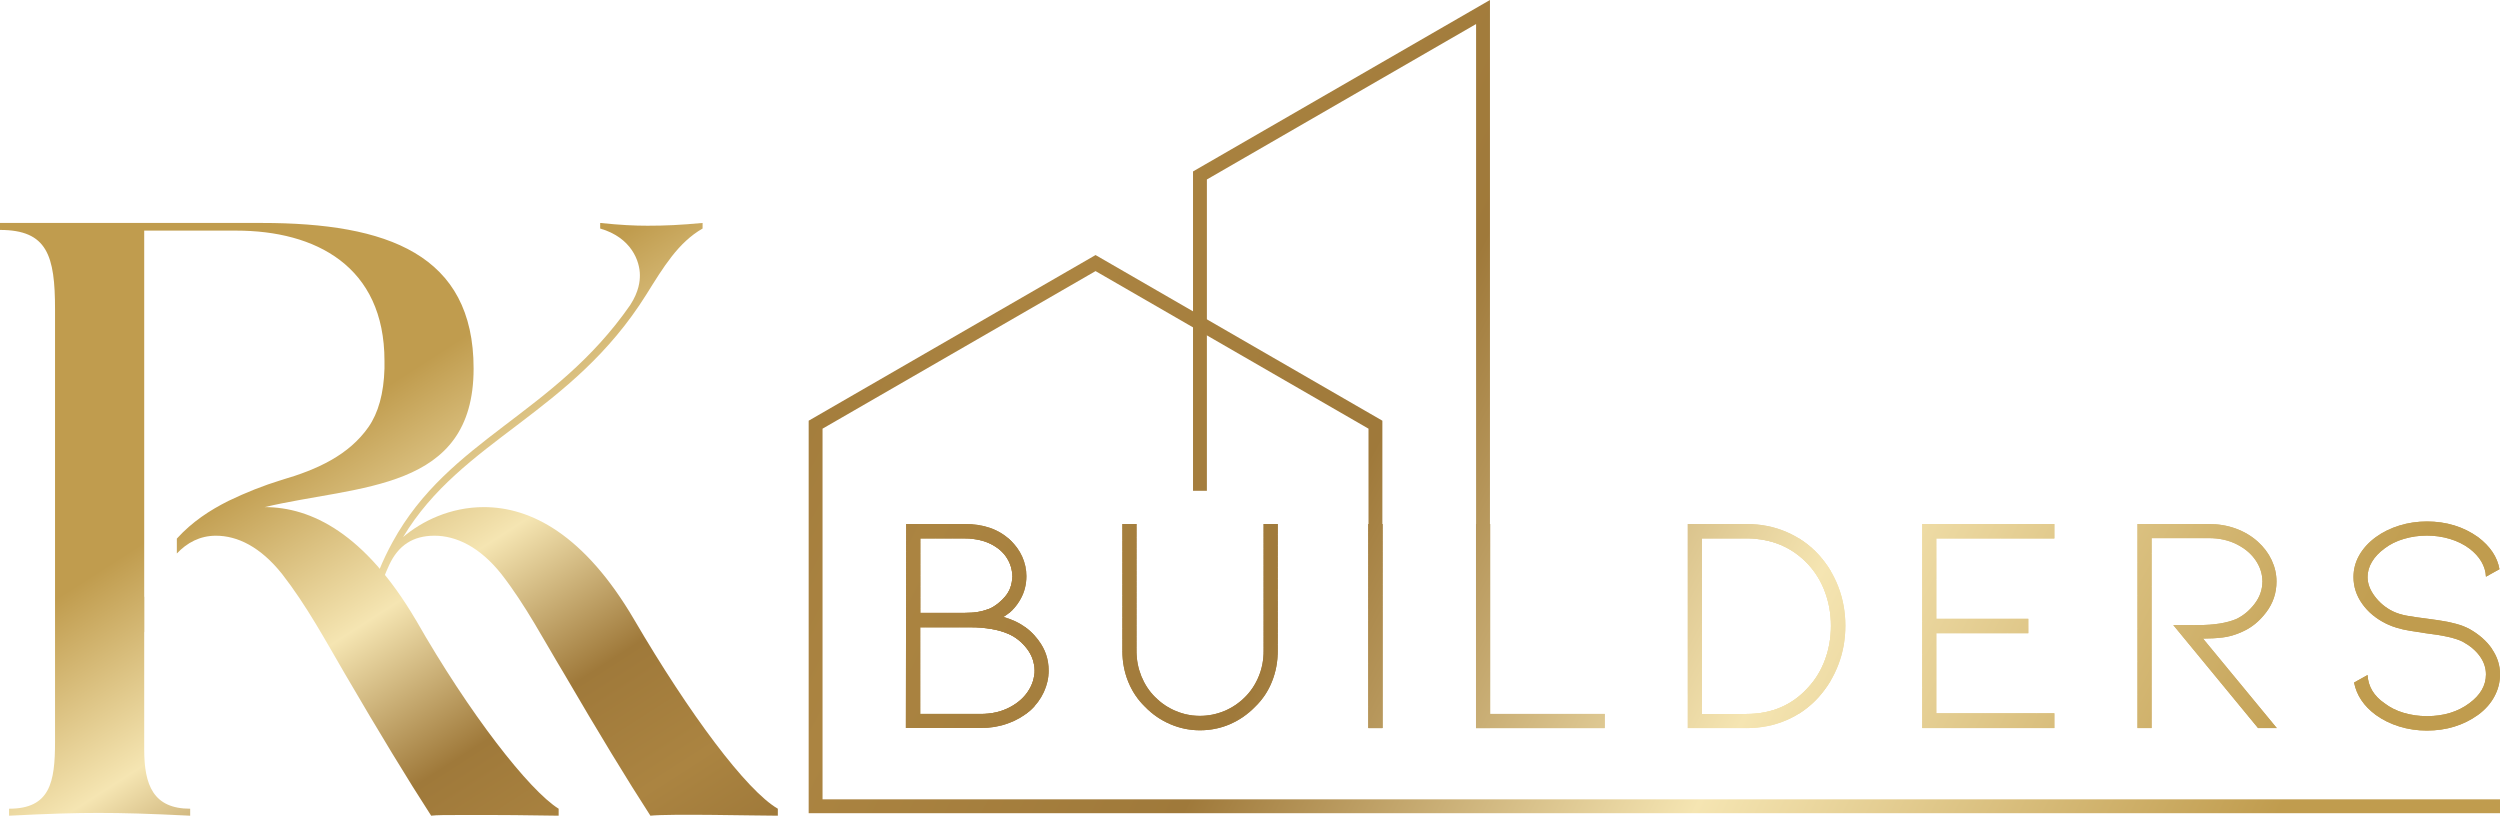 <?xml version="1.0" encoding="UTF-8"?><svg id="Layer_2" xmlns="http://www.w3.org/2000/svg" xmlns:xlink="http://www.w3.org/1999/xlink" viewBox="0 0 551.46 179.92"><defs><style>.cls-1{fill:url(#linear-gradient-241);}.cls-2{fill:url(#linear-gradient-132);}.cls-3{fill:url(#linear-gradient-118);}.cls-4{fill:url(#linear-gradient-162);}.cls-5{fill:url(#linear-gradient-61);}.cls-6{fill:url(#linear-gradient-136);}.cls-7{fill:url(#linear-gradient-15);}.cls-8{fill:url(#linear-gradient-13);}.cls-9{fill:url(#linear-gradient-107);}.cls-10{fill:url(#linear-gradient-28);}.cls-11{fill:url(#linear-gradient-158);}.cls-12{fill:url(#linear-gradient-230);}.cls-13{fill:url(#linear-gradient-65);}.cls-14{fill:url(#linear-gradient-201);}.cls-15{fill:url(#linear-gradient-145);}.cls-16{fill:url(#linear-gradient-69);}.cls-17{fill:url(#linear-gradient-53);}.cls-18{clip-path:url(#clippath-6);}.cls-19{clip-path:url(#clippath-7);}.cls-20{fill:url(#linear-gradient-222);}.cls-21{fill:url(#linear-gradient-42);}.cls-22{fill:url(#linear-gradient-199);}.cls-23{fill:url(#linear-gradient-46);}.cls-24{fill:url(#linear-gradient-182);}.cls-25{fill:url(#linear-gradient-155);}.cls-26{fill:url(#linear-gradient-142);}.cls-27{fill:url(#linear-gradient-190);}.cls-28{fill:url(#linear-gradient-70);}.cls-29{fill:url(#linear-gradient-205);}.cls-30{fill:url(#linear-gradient-60);}.cls-31{fill:url(#linear-gradient-209);}.cls-32{fill:url(#linear-gradient-93);}.cls-33{clip-path:url(#clippath-4);}.cls-34{fill:url(#linear-gradient-95);}.cls-35{fill:url(#linear-gradient-2);}.cls-36{fill:url(#linear-gradient-100);}.cls-37{fill:url(#linear-gradient-150);}.cls-38{fill:url(#linear-gradient-87);}.cls-39{fill:url(#linear-gradient-223);}.cls-40{fill:url(#linear-gradient-163);}.cls-41{fill:url(#linear-gradient-64);}.cls-42{fill:url(#linear-gradient-173);}.cls-43{fill:url(#linear-gradient-56);}.cls-44{fill:url(#linear-gradient-43);}.cls-45{fill:url(#linear-gradient-25);}.cls-46{fill:url(#linear-gradient-82);}.cls-47{fill:url(#linear-gradient-239);}.cls-48{fill:url(#linear-gradient-198);}.cls-49{fill:url(#linear-gradient-231);}.cls-50{fill:url(#linear-gradient-138);}.cls-51{fill:url(#linear-gradient-211);}.cls-52{fill:url(#linear-gradient-10);}.cls-53{fill:url(#linear-gradient-12);}.cls-54{fill:url(#linear-gradient-40);}.cls-55{fill:url(#linear-gradient-27);}.cls-56{fill:url(#linear-gradient-174);}.cls-57{fill:url(#linear-gradient-68);}.cls-58{fill:url(#linear-gradient-202);}.cls-59{fill:url(#linear-gradient-172);}.cls-60{fill:url(#linear-gradient-196);}.cls-61{fill:url(#linear-gradient-37);}.cls-62{fill:url(#linear-gradient-159);}.cls-63{fill:url(#linear-gradient-248);}.cls-64{fill:url(#linear-gradient-188);}.cls-65{fill:url(#linear-gradient-75);}.cls-66{fill:url(#linear-gradient-55);}.cls-67{fill:url(#linear-gradient-116);}.cls-68{fill:url(#linear-gradient-232);}.cls-69{fill:url(#linear-gradient-39);}.cls-70{fill:url(#linear-gradient-160);}.cls-71{fill:url(#linear-gradient-192);}.cls-72{fill:url(#linear-gradient-176);}.cls-73{fill:url(#linear-gradient-89);}.cls-74{fill:url(#linear-gradient-220);}.cls-75{fill:url(#linear-gradient-52);}.cls-76{fill:url(#linear-gradient-215);}.cls-77{fill:url(#linear-gradient-113);}.cls-78{fill:url(#linear-gradient-122);}.cls-79{fill:url(#linear-gradient-166);}.cls-80{fill:url(#linear-gradient-58);}.cls-81{fill:url(#linear-gradient-191);}.cls-82{fill:url(#linear-gradient-175);}.cls-83{fill:url(#linear-gradient-171);}.cls-84{fill:url(#linear-gradient-242);}.cls-85{fill:url(#linear-gradient-152);}.cls-86{fill:url(#linear-gradient-47);}.cls-87{fill:url(#linear-gradient-26);}.cls-88{fill:url(#linear-gradient-217);}.cls-89{fill:url(#linear-gradient-74);}.cls-90{fill:url(#linear-gradient-181);}.cls-91{fill:url(#linear-gradient-146);}.cls-92{fill:url(#linear-gradient-97);}.cls-93{fill:url(#linear-gradient-72);}.cls-94{fill:url(#linear-gradient-157);}.cls-95{fill:url(#linear-gradient-4);}.cls-96{fill:url(#linear-gradient-238);}.cls-97{fill:url(#linear-gradient-35);}.cls-98{fill:url(#linear-gradient-30);}.cls-99{fill:url(#linear-gradient-125);}.cls-100{fill:url(#linear-gradient-161);}.cls-101{fill:url(#linear-gradient-76);}.cls-102{fill:url(#linear-gradient-240);}.cls-103{fill:url(#linear-gradient-143);}.cls-104{fill:url(#linear-gradient-235);}.cls-105{fill:url(#linear-gradient-109);}.cls-106{fill:url(#linear-gradient-73);}.cls-107{fill:url(#linear-gradient-71);}.cls-108{fill:url(#linear-gradient-44);}.cls-109{fill:url(#linear-gradient-144);}.cls-110{fill:url(#linear-gradient-96);}.cls-111{fill:url(#linear-gradient-49);}.cls-112{fill:url(#linear-gradient-3);}.cls-113{fill:url(#linear-gradient-34);}.cls-114{clip-path:url(#clippath-1);}.cls-115{fill:url(#linear-gradient-5);}.cls-116{fill:url(#linear-gradient-225);}.cls-117{fill:url(#linear-gradient-38);}.cls-118{fill:url(#linear-gradient-91);}.cls-119{fill:url(#linear-gradient-149);}.cls-120{fill:url(#linear-gradient-22);}.cls-121{fill:url(#linear-gradient-24);}.cls-122{fill:url(#linear-gradient-133);}.cls-123{fill:url(#linear-gradient-226);}.cls-124{fill:url(#linear-gradient-94);}.cls-125{fill:url(#linear-gradient-233);}.cls-126{fill:url(#linear-gradient-54);}.cls-127{fill:url(#linear-gradient-147);}.cls-128{fill:url(#linear-gradient-221);}.cls-129{clip-path:url(#clippath-5);}.cls-130{fill:url(#linear-gradient-92);}.cls-131{fill:url(#linear-gradient-90);}.cls-132{fill:url(#linear-gradient-33);}.cls-133{fill:url(#linear-gradient-194);}.cls-134{fill:url(#linear-gradient-79);}.cls-135{fill:url(#linear-gradient-249);}.cls-136{fill:url(#linear-gradient-78);}.cls-137{fill:url(#linear-gradient-51);}.cls-138{fill:url(#linear-gradient-8);}.cls-139{fill:url(#linear-gradient-247);}.cls-140{fill:url(#linear-gradient-229);}.cls-141{fill:url(#linear-gradient-234);}.cls-142{fill:url(#linear-gradient-66);}.cls-143{fill:url(#linear-gradient-57);}.cls-144{fill:url(#linear-gradient-77);}.cls-145{fill:url(#linear-gradient-131);}.cls-146{fill:url(#linear-gradient-129);}.cls-147{fill:url(#linear-gradient-168);}.cls-148{fill:url(#linear-gradient-103);}.cls-149{fill:url(#linear-gradient-135);}.cls-150{fill:url(#linear-gradient-121);}.cls-151{clip-path:url(#clippath-3);}.cls-152{fill:url(#linear-gradient-170);}.cls-153{fill:url(#linear-gradient-110);}.cls-154{fill:url(#linear-gradient-88);}.cls-155{fill:url(#linear-gradient-189);}.cls-156{fill:url(#linear-gradient-228);}.cls-157{fill:url(#linear-gradient-124);}.cls-158{fill:url(#linear-gradient-165);}.cls-159{fill:url(#linear-gradient-128);}.cls-160{fill:url(#linear-gradient-164);}.cls-161{fill:url(#linear-gradient-14);}.cls-162{fill:url(#linear-gradient-62);}.cls-163{fill:url(#linear-gradient-156);}.cls-164{fill:url(#linear-gradient-29);}.cls-165{fill:url(#linear-gradient-177);}.cls-166{fill:url(#linear-gradient-227);}.cls-167{fill:url(#linear-gradient-20);}.cls-168{fill:url(#linear-gradient-106);}.cls-169{fill:url(#linear-gradient-245);}.cls-170{fill:url(#linear-gradient-67);}.cls-171{fill:url(#linear-gradient-139);}.cls-172{fill:url(#linear-gradient-148);}.cls-173{fill:url(#linear-gradient-17);}.cls-174{fill:url(#linear-gradient-141);}.cls-175{fill:url(#linear-gradient-50);}.cls-176{fill:url(#linear-gradient-7);}.cls-177{fill:url(#linear-gradient-185);}.cls-178{fill:url(#linear-gradient-216);}.cls-179{fill:url(#linear-gradient-134);}.cls-180{fill:url(#linear-gradient-9);}.cls-181{fill:url(#linear-gradient-236);}.cls-182{fill:url(#linear-gradient-104);}.cls-183{fill:url(#linear-gradient-59);}.cls-184{fill:url(#linear-gradient-11);}.cls-185{fill:url(#linear-gradient-184);}.cls-186{fill:url(#linear-gradient-120);}.cls-187{fill:url(#linear-gradient-169);}.cls-188{fill:url(#linear-gradient-108);}.cls-189{fill:url(#linear-gradient-19);}.cls-190{fill:url(#linear-gradient-101);}.cls-191{fill:url(#linear-gradient-80);}.cls-192{fill:url(#linear-gradient-183);}.cls-193{fill:url(#linear-gradient-244);}.cls-194{fill:url(#linear-gradient-6);}.cls-195{fill:url(#linear-gradient-83);}.cls-196{fill:url(#linear-gradient-112);}.cls-197{fill:url(#linear-gradient-154);}.cls-198{fill:url(#linear-gradient-203);}.cls-199{fill:url(#linear-gradient-200);}.cls-200{fill:url(#linear-gradient-206);}.cls-201{fill:url(#linear-gradient-105);}.cls-202{fill:url(#linear-gradient-179);}.cls-203{fill:url(#linear-gradient-243);}.cls-204{fill:url(#linear-gradient-137);}.cls-205{fill:url(#linear-gradient-167);}.cls-206{fill:url(#linear-gradient-36);}.cls-207{fill:url(#linear-gradient-21);}.cls-208{fill:url(#linear-gradient-119);}.cls-209{fill:url(#linear-gradient-45);}.cls-210{fill:url(#linear-gradient-214);}.cls-211{fill:url(#linear-gradient-180);}.cls-212{fill:url(#linear-gradient-237);}.cls-213{fill:url(#linear-gradient-127);}.cls-214{fill:url(#linear-gradient-178);}.cls-215{fill:url(#linear-gradient-85);}.cls-216{fill:url(#linear-gradient-98);}.cls-217{fill:url(#linear-gradient-81);}.cls-218{fill:url(#linear-gradient-151);}.cls-219{clip-path:url(#clippath-2);}.cls-220{fill:url(#linear-gradient-84);}.cls-221{fill:url(#linear-gradient-114);}.cls-222{fill:url(#linear-gradient-140);}.cls-223{fill:url(#linear-gradient-210);}.cls-224{fill:url(#linear-gradient-213);}.cls-225{fill:url(#linear-gradient-153);}.cls-226{fill:url(#linear-gradient-117);}.cls-227{fill:url(#linear-gradient-48);}.cls-228{fill:url(#linear-gradient-207);}.cls-229{fill:url(#linear-gradient-212);}.cls-230{fill:url(#linear-gradient-204);}.cls-231{fill:url(#linear-gradient-102);}.cls-232{fill:url(#linear-gradient-32);}.cls-233{fill:url(#linear-gradient-86);}.cls-234{fill:url(#linear-gradient-246);}.cls-235{fill:url(#linear-gradient-41);}.cls-236{fill:url(#linear-gradient-130);}.cls-237{fill:url(#linear-gradient-197);}.cls-238{fill:url(#linear-gradient-16);}.cls-239{fill:url(#linear-gradient-208);}.cls-240{fill:url(#linear-gradient-111);}.cls-241{fill:url(#linear-gradient-195);}.cls-242{fill:url(#linear-gradient-187);}.cls-243{fill:url(#linear-gradient);}.cls-244{fill:url(#linear-gradient-193);}.cls-245{fill:url(#linear-gradient-23);}.cls-246{fill:url(#linear-gradient-31);}.cls-247{fill:url(#linear-gradient-218);}.cls-248{clip-path:url(#clippath);}.cls-249{fill:url(#linear-gradient-63);}.cls-250{fill:url(#linear-gradient-219);}.cls-251{fill:url(#linear-gradient-115);}.cls-252{fill:url(#linear-gradient-126);}.cls-253{fill:url(#linear-gradient-186);}.cls-254{fill:url(#linear-gradient-99);}.cls-255{fill:url(#linear-gradient-18);}.cls-256{fill:url(#linear-gradient-123);}.cls-257{fill:url(#linear-gradient-224);}</style><linearGradient id="linear-gradient" x1="140.21" y1="102.12" x2="455.6" y2="268.44" gradientUnits="userSpaceOnUse"><stop offset="0" stop-color="#9e7839"/><stop offset=".18" stop-color="#ab8441"/><stop offset=".4" stop-color="#9f793a"/><stop offset=".68" stop-color="#f5e5b2"/><stop offset="1" stop-color="#c09c4e"/></linearGradient><clipPath id="clippath"><path class="cls-243" d="M229.07,141.25c1.5,1.96,2.25,4.19,2.25,6.68,0,1.62-.36,3.2-1.07,4.74-.72,1.55-1.74,2.92-3.08,4.12-1.39,1.2-3.01,2.13-4.88,2.8-1.87.67-3.84,1-5.92,1h-16.55l.07-45.01h12.88c4.2,0,7.55,1.18,10.04,3.53,1.15,1.06,2.04,2.28,2.67,3.67.62,1.39.93,2.82.93,4.3,0,1.85-.43,3.53-1.28,5.05-.85,1.52-1.9,2.7-3.15,3.53l-.62.42c.88.28,1.64.55,2.28.83,2.12.92,3.94,2.37,5.44,4.33ZM203,135.19h9.62c1.25,0,2.29-.07,3.12-.21.83-.14,1.66-.37,2.49-.69,1.2-.51,2.34-1.39,3.43-2.63,1.09-1.25,1.63-2.77,1.63-4.57,0-1.43-.4-2.78-1.21-4.05-.81-1.27-2.01-2.3-3.6-3.08-1.59-.79-3.5-1.18-5.71-1.18h-9.76v16.41ZM222.59,156.1c1.8-.92,3.19-2.11,4.16-3.57.97-1.45,1.45-2.99,1.45-4.6,0-1.8-.57-3.43-1.7-4.88-1.13-1.45-2.48-2.53-4.05-3.22-2.22-.97-5.01-1.45-8.38-1.45h-11.08v19.11h13.36c2.35,0,4.43-.46,6.23-1.39Z"/></clipPath><linearGradient id="linear-gradient-2" x1="136.54" y1="109.09" x2="451.93" y2="275.4" xlink:href="#linear-gradient"/><linearGradient id="linear-gradient-3" x1="136.58" y1="109.01" x2="451.97" y2="275.32" xlink:href="#linear-gradient"/><linearGradient id="linear-gradient-4" x1="136.63" y1="108.92" x2="452.02" y2="275.23" xlink:href="#linear-gradient"/><linearGradient id="linear-gradient-5" x1="136.67" y1="108.83" x2="452.06" y2="275.15" xlink:href="#linear-gradient"/><linearGradient id="linear-gradient-6" x1="136.72" y1="108.75" x2="452.11" y2="275.06" xlink:href="#linear-gradient"/><linearGradient id="linear-gradient-7" x1="136.76" y1="108.66" x2="452.15" y2="274.98" xlink:href="#linear-gradient"/><linearGradient id="linear-gradient-8" x1="136.81" y1="108.58" x2="452.2" y2="274.89" xlink:href="#linear-gradient"/><linearGradient id="linear-gradient-9" x1="136.85" y1="108.49" x2="452.24" y2="274.81" xlink:href="#linear-gradient"/><linearGradient id="linear-gradient-10" x1="136.9" y1="108.41" x2="452.29" y2="274.72" xlink:href="#linear-gradient"/><linearGradient id="linear-gradient-11" x1="136.94" y1="108.32" x2="452.33" y2="274.64" xlink:href="#linear-gradient"/><linearGradient id="linear-gradient-12" x1="136.99" y1="108.24" x2="452.38" y2="274.55" xlink:href="#linear-gradient"/><linearGradient id="linear-gradient-13" x1="137.03" y1="108.15" x2="452.42" y2="274.46" xlink:href="#linear-gradient"/><linearGradient id="linear-gradient-14" x1="137.08" y1="108.07" x2="452.47" y2="274.38" xlink:href="#linear-gradient"/><linearGradient id="linear-gradient-15" x1="137.16" y1="107.91" x2="452.55" y2="274.22" xlink:href="#linear-gradient"/><linearGradient id="linear-gradient-16" x1="137.46" y1="107.35" x2="452.85" y2="273.66" xlink:href="#linear-gradient"/><linearGradient id="linear-gradient-17" x1="137.96" y1="106.4" x2="453.35" y2="272.71" xlink:href="#linear-gradient"/><linearGradient id="linear-gradient-18" x1="138.26" y1="105.82" x2="453.65" y2="272.14" xlink:href="#linear-gradient"/><linearGradient id="linear-gradient-19" x1="138.35" y1="105.66" x2="453.74" y2="271.97" xlink:href="#linear-gradient"/><linearGradient id="linear-gradient-20" x1="138.39" y1="105.57" x2="453.78" y2="271.88" xlink:href="#linear-gradient"/><linearGradient id="linear-gradient-21" x1="138.44" y1="105.49" x2="453.83" y2="271.8" xlink:href="#linear-gradient"/><linearGradient id="linear-gradient-22" x1="138.48" y1="105.4" x2="453.87" y2="271.71" xlink:href="#linear-gradient"/><linearGradient id="linear-gradient-23" x1="138.53" y1="105.31" x2="453.92" y2="271.63" xlink:href="#linear-gradient"/><linearGradient id="linear-gradient-24" x1="138.57" y1="105.23" x2="453.96" y2="271.54" xlink:href="#linear-gradient"/><linearGradient id="linear-gradient-25" x1="138.62" y1="105.14" x2="454.01" y2="271.46" xlink:href="#linear-gradient"/><linearGradient id="linear-gradient-26" x1="138.66" y1="105.06" x2="454.05" y2="271.37" xlink:href="#linear-gradient"/><linearGradient id="linear-gradient-27" x1="138.71" y1="104.97" x2="454.1" y2="271.29" xlink:href="#linear-gradient"/><linearGradient id="linear-gradient-28" x1="138.75" y1="104.89" x2="454.14" y2="271.2" xlink:href="#linear-gradient"/><linearGradient id="linear-gradient-29" x1="138.8" y1="104.8" x2="454.19" y2="271.11" xlink:href="#linear-gradient"/><linearGradient id="linear-gradient-30" x1="138.84" y1="104.72" x2="454.23" y2="271.03" xlink:href="#linear-gradient"/><linearGradient id="linear-gradient-31" x1="138.89" y1="104.63" x2="454.28" y2="270.94" xlink:href="#linear-gradient"/><linearGradient id="linear-gradient-32" x1="144.67" y1="93.67" x2="460.06" y2="259.98" xlink:href="#linear-gradient"/><linearGradient id="linear-gradient-33" x1="144.71" y1="93.59" x2="460.1" y2="259.9" xlink:href="#linear-gradient"/><linearGradient id="linear-gradient-34" x1="144.76" y1="93.5" x2="460.15" y2="259.81" xlink:href="#linear-gradient"/><linearGradient id="linear-gradient-35" x1="144.8" y1="93.42" x2="460.19" y2="259.73" xlink:href="#linear-gradient"/><linearGradient id="linear-gradient-36" x1="144.85" y1="93.33" x2="460.24" y2="259.64" xlink:href="#linear-gradient"/><linearGradient id="linear-gradient-37" x1="144.89" y1="93.25" x2="460.28" y2="259.56" xlink:href="#linear-gradient"/><linearGradient id="linear-gradient-38" x1="144.94" y1="93.16" x2="460.33" y2="259.47" xlink:href="#linear-gradient"/><linearGradient id="linear-gradient-39" x1="144.98" y1="93.07" x2="460.37" y2="259.39" xlink:href="#linear-gradient"/><linearGradient id="linear-gradient-40" x1="145.03" y1="92.99" x2="460.42" y2="259.3" xlink:href="#linear-gradient"/><linearGradient id="linear-gradient-41" x1="145.07" y1="92.9" x2="460.46" y2="259.22" xlink:href="#linear-gradient"/><linearGradient id="linear-gradient-42" x1="145.12" y1="92.82" x2="460.51" y2="259.13" xlink:href="#linear-gradient"/><linearGradient id="linear-gradient-43" x1="145.33" y1="92.42" x2="460.72" y2="258.74" xlink:href="#linear-gradient"/><linearGradient id="linear-gradient-44" x1="145.78" y1="91.57" x2="461.17" y2="257.88" xlink:href="#linear-gradient"/><linearGradient id="linear-gradient-45" x1="146.27" y1="90.63" x2="461.66" y2="256.94" xlink:href="#linear-gradient"/><linearGradient id="linear-gradient-46" x1="146.52" y1="90.16" x2="461.91" y2="256.48" xlink:href="#linear-gradient"/><linearGradient id="linear-gradient-47" x1="146.56" y1="90.08" x2="461.95" y2="256.39" xlink:href="#linear-gradient"/><linearGradient id="linear-gradient-48" x1="146.61" y1="89.99" x2="462" y2="256.3" xlink:href="#linear-gradient"/><linearGradient id="linear-gradient-49" x1="146.65" y1="89.91" x2="462.04" y2="256.22" xlink:href="#linear-gradient"/><linearGradient id="linear-gradient-50" x1="146.7" y1="89.82" x2="462.09" y2="256.13" xlink:href="#linear-gradient"/><linearGradient id="linear-gradient-51" x1="146.74" y1="89.74" x2="462.13" y2="256.05" xlink:href="#linear-gradient"/><linearGradient id="linear-gradient-52" x1="146.79" y1="89.65" x2="462.18" y2="255.96" xlink:href="#linear-gradient"/><linearGradient id="linear-gradient-53" x1="146.83" y1="89.57" x2="462.22" y2="255.88" xlink:href="#linear-gradient"/><linearGradient id="linear-gradient-54" x1="146.88" y1="89.48" x2="462.27" y2="255.79" xlink:href="#linear-gradient"/><linearGradient id="linear-gradient-55" x1="146.92" y1="89.4" x2="462.31" y2="255.71" xlink:href="#linear-gradient"/><linearGradient id="linear-gradient-56" x1="146.97" y1="89.31" x2="462.36" y2="255.62" xlink:href="#linear-gradient"/><linearGradient id="linear-gradient-57" x1="135.94" y1="110.22" x2="451.33" y2="276.54" xlink:href="#linear-gradient"/><linearGradient id="linear-gradient-58" x1="135.99" y1="110.14" x2="451.37" y2="276.45" xlink:href="#linear-gradient"/><linearGradient id="linear-gradient-59" x1="136.03" y1="110.05" x2="451.42" y2="276.37" xlink:href="#linear-gradient"/><linearGradient id="linear-gradient-60" x1="136.08" y1="109.97" x2="451.46" y2="276.28" xlink:href="#linear-gradient"/><linearGradient id="linear-gradient-61" x1="136.12" y1="109.88" x2="451.51" y2="276.19" xlink:href="#linear-gradient"/><linearGradient id="linear-gradient-62" x1="136.17" y1="109.8" x2="451.55" y2="276.11" xlink:href="#linear-gradient"/><linearGradient id="linear-gradient-63" x1="136.21" y1="109.71" x2="451.6" y2="276.02" xlink:href="#linear-gradient"/><linearGradient id="linear-gradient-64" x1="136.26" y1="109.63" x2="451.64" y2="275.94" xlink:href="#linear-gradient"/><linearGradient id="linear-gradient-65" x1="136.3" y1="109.54" x2="451.69" y2="275.85" xlink:href="#linear-gradient"/><linearGradient id="linear-gradient-66" x1="136.35" y1="109.46" x2="451.73" y2="275.77" xlink:href="#linear-gradient"/><linearGradient id="linear-gradient-67" x1="136.39" y1="109.37" x2="451.78" y2="275.68" xlink:href="#linear-gradient"/><linearGradient id="linear-gradient-68" x1="136.44" y1="109.29" x2="451.82" y2="275.6" xlink:href="#linear-gradient"/><linearGradient id="linear-gradient-69" x1="136.48" y1="109.2" x2="451.87" y2="275.51" xlink:href="#linear-gradient"/><linearGradient id="linear-gradient-70" x1="136.53" y1="109.12" x2="451.91" y2="275.43" xlink:href="#linear-gradient"/><linearGradient id="linear-gradient-71" x1="136.57" y1="109.03" x2="451.96" y2="275.34" xlink:href="#linear-gradient"/><linearGradient id="linear-gradient-72" x1="136.62" y1="108.95" x2="452" y2="275.26" xlink:href="#linear-gradient"/><linearGradient id="linear-gradient-73" x1="136.67" y1="108.84" x2="452.06" y2="275.15" xlink:href="#linear-gradient"/><linearGradient id="linear-gradient-74" x1="136.94" y1="108.33" x2="452.33" y2="274.64" xlink:href="#linear-gradient"/><linearGradient id="linear-gradient-75" x1="137.44" y1="107.38" x2="452.83" y2="273.69" xlink:href="#linear-gradient"/><linearGradient id="linear-gradient-76" x1="137.94" y1="106.43" x2="453.33" y2="272.74" xlink:href="#linear-gradient"/><linearGradient id="linear-gradient-77" x1="138.44" y1="105.48" x2="453.83" y2="271.8" xlink:href="#linear-gradient"/><linearGradient id="linear-gradient-78" x1="138.94" y1="104.53" x2="454.33" y2="270.85" xlink:href="#linear-gradient"/><linearGradient id="linear-gradient-79" x1="139.44" y1="103.59" x2="454.83" y2="269.9" xlink:href="#linear-gradient"/><linearGradient id="linear-gradient-80" x1="139.94" y1="102.64" x2="455.33" y2="268.95" xlink:href="#linear-gradient"/><linearGradient id="linear-gradient-81" x1="140.44" y1="101.69" x2="455.83" y2="268" xlink:href="#linear-gradient"/><linearGradient id="linear-gradient-82" x1="140.94" y1="100.74" x2="456.33" y2="267.05" xlink:href="#linear-gradient"/><linearGradient id="linear-gradient-83" x1="141.44" y1="99.79" x2="456.83" y2="266.1" xlink:href="#linear-gradient"/><linearGradient id="linear-gradient-84" x1="141.94" y1="98.84" x2="457.33" y2="265.15" xlink:href="#linear-gradient"/><linearGradient id="linear-gradient-85" x1="142.44" y1="97.89" x2="457.83" y2="264.2" xlink:href="#linear-gradient"/><linearGradient id="linear-gradient-86" x1="142.94" y1="96.94" x2="458.33" y2="263.26" xlink:href="#linear-gradient"/><linearGradient id="linear-gradient-87" x1="143.44" y1="95.99" x2="458.83" y2="262.31" xlink:href="#linear-gradient"/><linearGradient id="linear-gradient-88" x1="143.94" y1="95.05" x2="459.33" y2="261.36" xlink:href="#linear-gradient"/><linearGradient id="linear-gradient-89" x1="144.44" y1="94.1" x2="459.83" y2="260.41" xlink:href="#linear-gradient"/><linearGradient id="linear-gradient-90" x1="144.88" y1="93.27" x2="460.27" y2="259.58" xlink:href="#linear-gradient"/><linearGradient id="linear-gradient-91" x1="145.25" y1="92.57" x2="460.64" y2="258.88" xlink:href="#linear-gradient"/><linearGradient id="linear-gradient-92" x1="145.62" y1="91.87" x2="461.01" y2="258.18" xlink:href="#linear-gradient"/><linearGradient id="linear-gradient-93" x1="145.98" y1="91.18" x2="461.37" y2="257.49" xlink:href="#linear-gradient"/><linearGradient id="linear-gradient-94" x1="146.35" y1="90.48" x2="461.74" y2="256.79" xlink:href="#linear-gradient"/><linearGradient id="linear-gradient-95" x1="146.71" y1="89.8" x2="462.1" y2="256.11" xlink:href="#linear-gradient"/><linearGradient id="linear-gradient-96" x1="146.95" y1="89.35" x2="462.33" y2="255.67" xlink:href="#linear-gradient"/><linearGradient id="linear-gradient-97" x1="146.99" y1="89.27" x2="462.38" y2="255.58" xlink:href="#linear-gradient"/><linearGradient id="linear-gradient-98" x1="147.04" y1="89.18" x2="462.42" y2="255.5" xlink:href="#linear-gradient"/><linearGradient id="linear-gradient-99" x1="147.08" y1="89.1" x2="462.47" y2="255.41" xlink:href="#linear-gradient"/><linearGradient id="linear-gradient-100" x1="147.13" y1="89.01" x2="462.51" y2="255.32" xlink:href="#linear-gradient"/><linearGradient id="linear-gradient-101" x1="147.17" y1="88.93" x2="462.56" y2="255.24" xlink:href="#linear-gradient"/><linearGradient id="linear-gradient-102" x1="147.22" y1="88.84" x2="462.6" y2="255.15" xlink:href="#linear-gradient"/><linearGradient id="linear-gradient-103" x1="147.26" y1="88.76" x2="462.65" y2="255.07" xlink:href="#linear-gradient"/><linearGradient id="linear-gradient-104" x1="147.31" y1="88.67" x2="462.69" y2="254.98" xlink:href="#linear-gradient"/><linearGradient id="linear-gradient-105" x1="147.35" y1="88.59" x2="462.74" y2="254.9" xlink:href="#linear-gradient"/><linearGradient id="linear-gradient-106" x1="147.4" y1="88.5" x2="462.78" y2="254.81" xlink:href="#linear-gradient"/><linearGradient id="linear-gradient-107" x1="147.44" y1="88.42" x2="462.83" y2="254.73" xlink:href="#linear-gradient"/><linearGradient id="linear-gradient-108" x1="147.49" y1="88.33" x2="462.87" y2="254.64" xlink:href="#linear-gradient"/><linearGradient id="linear-gradient-109" x1="147.53" y1="88.25" x2="462.92" y2="254.56" xlink:href="#linear-gradient"/><linearGradient id="linear-gradient-110" x1="147.58" y1="88.16" x2="462.96" y2="254.47" xlink:href="#linear-gradient"/><linearGradient id="linear-gradient-111" x1="147.62" y1="88.08" x2="463.01" y2="254.39" xlink:href="#linear-gradient"/><linearGradient id="linear-gradient-112" x1="153.77" y1="76.41" x2="469.16" y2="242.72" xlink:href="#linear-gradient"/><linearGradient id="linear-gradient-113" x1="153.77" y1="76.41" x2="469.16" y2="242.72" xlink:href="#linear-gradient"/><clipPath id="clippath-1"><path class="cls-77" d="M264.68,161.09c-2.26,0-4.44-.45-6.54-1.35-2.1-.9-3.96-2.18-5.57-3.84-1.62-1.57-2.85-3.42-3.71-5.54-.85-2.12-1.28-4.36-1.28-6.72v-28.05h3.12v28.05c0,1.94.36,3.78,1.07,5.54.72,1.76,1.72,3.28,3.01,4.57,1.34,1.34,2.86,2.37,4.57,3.08,1.71.72,3.49,1.08,5.33,1.08s3.69-.36,5.4-1.08c1.71-.71,3.23-1.74,4.57-3.08,1.29-1.29,2.3-2.82,3.01-4.57.72-1.75,1.07-3.6,1.07-5.54v-28.05h3.12v28.05c0,2.35-.43,4.59-1.28,6.72-.85,2.13-2.09,3.97-3.71,5.54-1.62,1.66-3.46,2.94-5.54,3.84-2.08.9-4.29,1.35-6.65,1.35Z"/></clipPath><linearGradient id="linear-gradient-114" x1="146.73" y1="89.76" x2="462.12" y2="256.08" xlink:href="#linear-gradient"/><linearGradient id="linear-gradient-115" x1="146.77" y1="89.68" x2="462.16" y2="255.99" xlink:href="#linear-gradient"/><linearGradient id="linear-gradient-116" x1="146.82" y1="89.59" x2="462.21" y2="255.9" xlink:href="#linear-gradient"/><linearGradient id="linear-gradient-117" x1="146.86" y1="89.51" x2="462.25" y2="255.82" xlink:href="#linear-gradient"/><linearGradient id="linear-gradient-118" x1="146.91" y1="89.42" x2="462.3" y2="255.73" xlink:href="#linear-gradient"/><linearGradient id="linear-gradient-119" x1="146.95" y1="89.34" x2="462.34" y2="255.65" xlink:href="#linear-gradient"/><linearGradient id="linear-gradient-120" x1="147" y1="89.25" x2="462.39" y2="255.56" xlink:href="#linear-gradient"/><linearGradient id="linear-gradient-121" x1="147.04" y1="89.17" x2="462.43" y2="255.48" xlink:href="#linear-gradient"/><linearGradient id="linear-gradient-122" x1="147.09" y1="89.08" x2="462.48" y2="255.39" xlink:href="#linear-gradient"/><linearGradient id="linear-gradient-123" x1="147.13" y1="89" x2="462.52" y2="255.31" xlink:href="#linear-gradient"/><linearGradient id="linear-gradient-124" x1="147.18" y1="88.91" x2="462.57" y2="255.22" xlink:href="#linear-gradient"/><linearGradient id="linear-gradient-125" x1="147.22" y1="88.83" x2="462.61" y2="255.14" xlink:href="#linear-gradient"/><linearGradient id="linear-gradient-126" x1="147.27" y1="88.74" x2="462.66" y2="255.05" xlink:href="#linear-gradient"/><linearGradient id="linear-gradient-127" x1="147.31" y1="88.66" x2="462.7" y2="254.97" xlink:href="#linear-gradient"/><linearGradient id="linear-gradient-128" x1="147.36" y1="88.57" x2="462.75" y2="254.88" xlink:href="#linear-gradient"/><linearGradient id="linear-gradient-129" x1="147.4" y1="88.48" x2="462.79" y2="254.8" xlink:href="#linear-gradient"/><linearGradient id="linear-gradient-130" x1="147.45" y1="88.4" x2="462.84" y2="254.71" xlink:href="#linear-gradient"/><linearGradient id="linear-gradient-131" x1="147.49" y1="88.31" x2="462.88" y2="254.63" xlink:href="#linear-gradient"/><linearGradient id="linear-gradient-132" x1="147.68" y1="87.96" x2="463.07" y2="254.27" xlink:href="#linear-gradient"/><linearGradient id="linear-gradient-133" x1="148.01" y1="87.33" x2="463.4" y2="253.64" xlink:href="#linear-gradient"/><linearGradient id="linear-gradient-134" x1="148.5" y1="86.4" x2="463.89" y2="252.71" xlink:href="#linear-gradient"/><linearGradient id="linear-gradient-135" x1="149" y1="85.45" x2="464.39" y2="251.76" xlink:href="#linear-gradient"/><linearGradient id="linear-gradient-136" x1="149.5" y1="84.5" x2="464.89" y2="250.82" xlink:href="#linear-gradient"/><linearGradient id="linear-gradient-137" x1="150" y1="83.56" x2="465.39" y2="249.87" xlink:href="#linear-gradient"/><linearGradient id="linear-gradient-138" x1="150.5" y1="82.61" x2="465.89" y2="248.92" xlink:href="#linear-gradient"/><linearGradient id="linear-gradient-139" x1="151" y1="81.66" x2="466.39" y2="247.97" xlink:href="#linear-gradient"/><linearGradient id="linear-gradient-140" x1="151.51" y1="80.71" x2="466.89" y2="247.02" xlink:href="#linear-gradient"/><linearGradient id="linear-gradient-141" x1="152.01" y1="79.76" x2="467.39" y2="246.07" xlink:href="#linear-gradient"/><linearGradient id="linear-gradient-142" x1="152.51" y1="78.81" x2="467.89" y2="245.12" xlink:href="#linear-gradient"/><linearGradient id="linear-gradient-143" x1="153.01" y1="77.86" x2="468.4" y2="244.17" xlink:href="#linear-gradient"/><linearGradient id="linear-gradient-144" x1="153.51" y1="76.91" x2="468.9" y2="243.22" xlink:href="#linear-gradient"/><linearGradient id="linear-gradient-145" x1="154.01" y1="75.96" x2="469.4" y2="242.28" xlink:href="#linear-gradient"/><linearGradient id="linear-gradient-146" x1="154.51" y1="75.02" x2="469.9" y2="241.33" xlink:href="#linear-gradient"/><linearGradient id="linear-gradient-147" x1="155.01" y1="74.07" x2="470.4" y2="240.38" xlink:href="#linear-gradient"/><linearGradient id="linear-gradient-148" x1="155.51" y1="73.12" x2="470.9" y2="239.43" xlink:href="#linear-gradient"/><linearGradient id="linear-gradient-149" x1="156.01" y1="72.17" x2="471.4" y2="238.48" xlink:href="#linear-gradient"/><linearGradient id="linear-gradient-150" x1="156.51" y1="71.22" x2="471.9" y2="237.53" xlink:href="#linear-gradient"/><linearGradient id="linear-gradient-151" x1="156.98" y1="70.33" x2="472.37" y2="236.64" xlink:href="#linear-gradient"/><linearGradient id="linear-gradient-152" x1="157.2" y1="69.9" x2="472.59" y2="236.22" xlink:href="#linear-gradient"/><linearGradient id="linear-gradient-153" x1="157.25" y1="69.82" x2="472.64" y2="236.13" xlink:href="#linear-gradient"/><linearGradient id="linear-gradient-154" x1="157.29" y1="69.73" x2="472.68" y2="236.04" xlink:href="#linear-gradient"/><linearGradient id="linear-gradient-155" x1="157.34" y1="69.65" x2="472.73" y2="235.96" xlink:href="#linear-gradient"/><linearGradient id="linear-gradient-156" x1="157.38" y1="69.56" x2="472.77" y2="235.87" xlink:href="#linear-gradient"/><linearGradient id="linear-gradient-157" x1="157.43" y1="69.48" x2="472.82" y2="235.79" xlink:href="#linear-gradient"/><linearGradient id="linear-gradient-158" x1="157.47" y1="69.39" x2="472.86" y2="235.7" xlink:href="#linear-gradient"/><linearGradient id="linear-gradient-159" x1="157.52" y1="69.31" x2="472.91" y2="235.62" xlink:href="#linear-gradient"/><linearGradient id="linear-gradient-160" x1="157.56" y1="69.22" x2="472.95" y2="235.53" xlink:href="#linear-gradient"/><linearGradient id="linear-gradient-161" x1="157.61" y1="69.14" x2="473" y2="235.45" xlink:href="#linear-gradient"/><linearGradient id="linear-gradient-162" x1="157.65" y1="69.05" x2="473.04" y2="235.36" xlink:href="#linear-gradient"/><linearGradient id="linear-gradient-163" x1="157.7" y1="68.97" x2="473.09" y2="235.28" xlink:href="#linear-gradient"/><linearGradient id="linear-gradient-164" x1="157.74" y1="68.88" x2="473.13" y2="235.19" xlink:href="#linear-gradient"/><linearGradient id="linear-gradient-165" x1="157.79" y1="68.79" x2="473.18" y2="235.11" xlink:href="#linear-gradient"/><linearGradient id="linear-gradient-166" x1="157.83" y1="68.71" x2="473.22" y2="235.02" xlink:href="#linear-gradient"/><linearGradient id="linear-gradient-167" x1="157.88" y1="68.62" x2="473.27" y2="234.94" xlink:href="#linear-gradient"/><linearGradient id="linear-gradient-168" x1="157.92" y1="68.54" x2="473.31" y2="234.85" xlink:href="#linear-gradient"/><linearGradient id="linear-gradient-169" x1="157.97" y1="68.45" x2="473.36" y2="234.77" xlink:href="#linear-gradient"/><linearGradient id="linear-gradient-170" x1="158.01" y1="68.37" x2="473.4" y2="234.68" xlink:href="#linear-gradient"/><linearGradient id="linear-gradient-171" x1="160.88" y1="62.94" x2="476.26" y2="229.25" xlink:href="#linear-gradient"/><linearGradient id="linear-gradient-172" x1="160.88" y1="62.94" x2="476.26" y2="229.25" xlink:href="#linear-gradient"/><clipPath id="clippath-2"><path class="cls-59" d="M301.84,160.6v-45.01h3.12v45.01h-3.12Z"/></clipPath><linearGradient id="linear-gradient-173" x1="152.97" y1="77.93" x2="468.36" y2="244.24" xlink:href="#linear-gradient"/><linearGradient id="linear-gradient-174" x1="155.9" y1="72.38" x2="471.29" y2="238.69" xlink:href="#linear-gradient"/><linearGradient id="linear-gradient-175" x1="159.81" y1="64.95" x2="475.2" y2="231.27" xlink:href="#linear-gradient"/><linearGradient id="linear-gradient-176" x1="162.02" y1="60.77" x2="477.41" y2="227.08" xlink:href="#linear-gradient"/><linearGradient id="linear-gradient-177" x1="162.52" y1="59.82" x2="477.91" y2="226.13" xlink:href="#linear-gradient"/><linearGradient id="linear-gradient-178" x1="163.02" y1="58.87" x2="478.41" y2="225.18" xlink:href="#linear-gradient"/><linearGradient id="linear-gradient-179" x1="163.52" y1="57.92" x2="478.91" y2="224.23" xlink:href="#linear-gradient"/><linearGradient id="linear-gradient-180" x1="164.02" y1="56.97" x2="479.41" y2="223.28" xlink:href="#linear-gradient"/><linearGradient id="linear-gradient-181" x1="164.52" y1="56.02" x2="479.91" y2="222.33" xlink:href="#linear-gradient"/><linearGradient id="linear-gradient-182" x1="165.02" y1="55.07" x2="480.41" y2="221.39" xlink:href="#linear-gradient"/><linearGradient id="linear-gradient-183" x1="165.52" y1="54.13" x2="480.91" y2="220.44" xlink:href="#linear-gradient"/><linearGradient id="linear-gradient-184" x1="166.02" y1="53.18" x2="481.41" y2="219.49" xlink:href="#linear-gradient"/><linearGradient id="linear-gradient-185" x1="166.52" y1="52.23" x2="481.91" y2="218.54" xlink:href="#linear-gradient"/><linearGradient id="linear-gradient-186" x1="167.02" y1="51.28" x2="482.41" y2="217.59" xlink:href="#linear-gradient"/><linearGradient id="linear-gradient-187" x1="167.52" y1="50.33" x2="482.91" y2="216.64" xlink:href="#linear-gradient"/><linearGradient id="linear-gradient-188" x1="168.02" y1="49.38" x2="483.41" y2="215.69" xlink:href="#linear-gradient"/><linearGradient id="linear-gradient-189" x1="168.53" y1="48.43" x2="483.91" y2="214.74" xlink:href="#linear-gradient"/><linearGradient id="linear-gradient-190" x1="169.03" y1="47.48" x2="484.41" y2="213.79" xlink:href="#linear-gradient"/><linearGradient id="linear-gradient-191" x1="169.51" y1="46.56" x2="484.9" y2="212.87" xlink:href="#linear-gradient"/><linearGradient id="linear-gradient-192" x1="169.75" y1="46.11" x2="485.14" y2="212.42" xlink:href="#linear-gradient"/><linearGradient id="linear-gradient-193" x1="169.8" y1="46.02" x2="485.18" y2="212.34" xlink:href="#linear-gradient"/><linearGradient id="linear-gradient-194" x1="166.04" y1="53.15" x2="481.43" y2="219.46" xlink:href="#linear-gradient"/><linearGradient id="linear-gradient-195" x1="166.04" y1="53.15" x2="481.43" y2="219.46" xlink:href="#linear-gradient"/><clipPath id="clippath-3"><path class="cls-241" d="M325.58,160.6v-45.01h3.12v41.9h25.28v3.12h-28.39Z"/></clipPath><linearGradient id="linear-gradient-196" x1="162.6" y1="59.67" x2="477.99" y2="225.98" xlink:href="#linear-gradient"/><linearGradient id="linear-gradient-197" x1="162.95" y1="59" x2="478.34" y2="225.31" xlink:href="#linear-gradient"/><linearGradient id="linear-gradient-198" x1="163.22" y1="58.49" x2="478.61" y2="224.8" xlink:href="#linear-gradient"/><linearGradient id="linear-gradient-199" x1="164.35" y1="56.36" x2="479.74" y2="222.67" xlink:href="#linear-gradient"/><linearGradient id="linear-gradient-200" x1="167.22" y1="50.91" x2="482.61" y2="217.22" xlink:href="#linear-gradient"/><linearGradient id="linear-gradient-201" x1="170.09" y1="45.46" x2="485.48" y2="211.77" xlink:href="#linear-gradient"/><linearGradient id="linear-gradient-202" x1="172.91" y1="40.12" x2="488.3" y2="206.43" xlink:href="#linear-gradient"/><linearGradient id="linear-gradient-203" x1="174.76" y1="36.61" x2="490.15" y2="202.92" xlink:href="#linear-gradient"/><linearGradient id="linear-gradient-204" x1="177.89" y1="30.67" x2="493.28" y2="196.99" xlink:href="#linear-gradient"/><linearGradient id="linear-gradient-205" x1="177.89" y1="30.67" x2="493.28" y2="196.99" xlink:href="#linear-gradient"/><clipPath id="clippath-4"><path class="cls-29" d="M385.25,160.6h-12.95v-45.01h12.95c3.18,0,6.14.59,8.86,1.77,2.72,1.18,5.08,2.85,7.06,5.02,1.89,2.08,3.35,4.46,4.36,7.13,1.02,2.68,1.53,5.52,1.53,8.52s-.51,5.84-1.53,8.52c-1.01,2.68-2.47,5.08-4.36,7.2-1.99,2.21-4.34,3.91-7.06,5.09-2.73,1.18-5.68,1.77-8.86,1.77ZM375.42,157.49h9.83c5.58,0,10.13-1.96,13.64-5.89,1.62-1.75,2.85-3.8,3.7-6.13.86-2.33,1.28-4.81,1.28-7.44s-.43-5.04-1.28-7.38c-.85-2.33-2.09-4.37-3.7-6.13-3.56-3.83-8.1-5.75-13.64-5.75h-9.83v38.71Z"/></clipPath><linearGradient id="linear-gradient-206" x1="174.85" y1="36.44" x2="490.24" y2="202.75" xlink:href="#linear-gradient"/><linearGradient id="linear-gradient-207" x1="175.12" y1="35.93" x2="490.51" y2="202.24" xlink:href="#linear-gradient"/><linearGradient id="linear-gradient-208" x1="175.72" y1="34.78" x2="491.11" y2="201.09" xlink:href="#linear-gradient"/><linearGradient id="linear-gradient-209" x1="177.99" y1="30.48" x2="493.38" y2="196.79" xlink:href="#linear-gradient"/><linearGradient id="linear-gradient-210" x1="181.74" y1="23.38" x2="497.13" y2="189.69" xlink:href="#linear-gradient"/><linearGradient id="linear-gradient-211" x1="183.75" y1="19.57" x2="499.14" y2="185.88" xlink:href="#linear-gradient"/><linearGradient id="linear-gradient-212" x1="184.19" y1="18.72" x2="499.58" y2="185.03" xlink:href="#linear-gradient"/><linearGradient id="linear-gradient-213" x1="174.18" y1="37.72" x2="489.56" y2="204.03" xlink:href="#linear-gradient"/><linearGradient id="linear-gradient-214" x1="174.45" y1="37.2" x2="489.84" y2="203.51" xlink:href="#linear-gradient"/><linearGradient id="linear-gradient-215" x1="174.72" y1="36.69" x2="490.11" y2="203" xlink:href="#linear-gradient"/><linearGradient id="linear-gradient-216" x1="175.51" y1="35.18" x2="490.9" y2="201.5" xlink:href="#linear-gradient"/><linearGradient id="linear-gradient-217" x1="178.01" y1="30.45" x2="493.4" y2="196.76" xlink:href="#linear-gradient"/><linearGradient id="linear-gradient-218" x1="181.62" y1="23.59" x2="497.01" y2="189.91" xlink:href="#linear-gradient"/><linearGradient id="linear-gradient-219" x1="183.84" y1="19.4" x2="499.22" y2="185.71" xlink:href="#linear-gradient"/><linearGradient id="linear-gradient-220" x1="184.64" y1="17.88" x2="500.02" y2="184.19" xlink:href="#linear-gradient"/><linearGradient id="linear-gradient-221" x1="184.99" y1="17.21" x2="500.38" y2="183.53" xlink:href="#linear-gradient"/><linearGradient id="linear-gradient-222" x1="190.29" y1="7.16" x2="505.68" y2="173.47" xlink:href="#linear-gradient"/><linearGradient id="linear-gradient-223" x1="190.29" y1="7.16" x2="505.68" y2="173.47" xlink:href="#linear-gradient"/><clipPath id="clippath-5"><path class="cls-39" d="M424.01,160.6v-45.01h29.15v3.18h-26.04v17.73h20.29v3.18h-20.29v17.66h26.04v3.26h-29.15Z"/></clipPath><linearGradient id="linear-gradient-224" x1="184.39" y1="18.36" x2="499.77" y2="184.67" xlink:href="#linear-gradient"/><linearGradient id="linear-gradient-225" x1="184.66" y1="17.84" x2="500.04" y2="184.15" xlink:href="#linear-gradient"/><linearGradient id="linear-gradient-226" x1="185.19" y1="16.82" x2="500.58" y2="183.13" xlink:href="#linear-gradient"/><linearGradient id="linear-gradient-227" x1="187.03" y1="13.35" x2="502.41" y2="179.66" xlink:href="#linear-gradient"/><linearGradient id="linear-gradient-228" x1="190.04" y1="7.64" x2="505.43" y2="173.95" xlink:href="#linear-gradient"/><linearGradient id="linear-gradient-229" x1="193.05" y1="1.92" x2="508.44" y2="168.24" xlink:href="#linear-gradient"/><linearGradient id="linear-gradient-230" x1="195.13" y1="-2.02" x2="510.52" y2="164.29" xlink:href="#linear-gradient"/><linearGradient id="linear-gradient-231" x1="195.87" y1="-3.43" x2="511.26" y2="162.88" xlink:href="#linear-gradient"/><linearGradient id="linear-gradient-232" x1="196.14" y1="-3.94" x2="511.53" y2="162.37" xlink:href="#linear-gradient"/><linearGradient id="linear-gradient-233" x1="199.63" y1="-10.56" x2="515.02" y2="155.75" xlink:href="#linear-gradient"/><linearGradient id="linear-gradient-234" x1="199.63" y1="-10.56" x2="515.02" y2="155.75" xlink:href="#linear-gradient"/><clipPath id="clippath-6"><path class="cls-141" d="M498.09,160.6l-18.7-22.72h5.54c3.42,0,6.19-.44,8.31-1.31,1.57-.74,2.93-1.86,4.08-3.36,1.15-1.5,1.73-3.15,1.73-4.95,0-1.62-.48-3.15-1.45-4.61-.97-1.45-2.35-2.64-4.16-3.56-1.8-.92-3.88-1.39-6.23-1.39h-12.6v41.9h-3.12v-45.01h15.72c2.12,0,4.11.33,5.95,1,1.85.67,3.46,1.63,4.85,2.87,1.34,1.2,2.36,2.56,3.08,4.09.71,1.52,1.07,3.09,1.07,4.71,0,2.54-.76,4.81-2.29,6.82-1.52,2.01-3.32,3.45-5.4,4.33-1.43.65-2.83,1.05-4.19,1.21-1.36.16-2.8.24-4.33.24l16.27,19.74h-4.15Z"/></clipPath><linearGradient id="linear-gradient-235" x1="195.59" y1="-2.89" x2="510.98" y2="163.42" xlink:href="#linear-gradient"/><linearGradient id="linear-gradient-236" x1="197.1" y1="-5.76" x2="512.49" y2="160.56" xlink:href="#linear-gradient"/><linearGradient id="linear-gradient-237" x1="200.11" y1="-11.47" x2="515.5" y2="154.84" xlink:href="#linear-gradient"/><linearGradient id="linear-gradient-238" x1="203.12" y1="-17.18" x2="518.51" y2="149.13" xlink:href="#linear-gradient"/><linearGradient id="linear-gradient-239" x1="205.32" y1="-21.34" x2="520.7" y2="144.98" xlink:href="#linear-gradient"/><linearGradient id="linear-gradient-240" x1="206.15" y1="-22.91" x2="521.54" y2="143.4" xlink:href="#linear-gradient"/><linearGradient id="linear-gradient-241" x1="206.42" y1="-23.43" x2="521.81" y2="142.88" xlink:href="#linear-gradient"/><linearGradient id="linear-gradient-242" x1="206.69" y1="-23.94" x2="522.08" y2="142.37" xlink:href="#linear-gradient"/><linearGradient id="linear-gradient-243" x1="211.33" y1="-32.75" x2="526.72" y2="133.56" xlink:href="#linear-gradient"/><linearGradient id="linear-gradient-244" x1="211.33" y1="-32.75" x2="526.72" y2="133.56" xlink:href="#linear-gradient"/><clipPath id="clippath-7"><path class="cls-193" d="M549.7,143.18c1.18,1.73,1.77,3.59,1.77,5.58,0,1.71-.42,3.34-1.25,4.88-.83,1.55-2.03,2.9-3.6,4.05-3.23,2.31-7,3.46-11.29,3.46-2.12,0-4.16-.3-6.09-.9-1.94-.6-3.67-1.46-5.19-2.56-2.63-1.94-4.22-4.32-4.78-7.13l2.98-1.66c.14,2.54,1.39,4.62,3.74,6.23,1.2.92,2.6,1.63,4.22,2.11,1.62.48,3.32.73,5.13.73,3.69,0,6.81-.95,9.35-2.84,2.45-1.8,3.67-3.92,3.67-6.37,0-1.43-.45-2.77-1.35-4.02-.9-1.25-2.16-2.31-3.77-3.19-1.53-.78-4.25-1.41-8.17-1.87-.32-.04-1.49-.23-3.5-.55-2.01-.32-3.73-.83-5.16-1.53-2.26-1.11-4.04-2.57-5.33-4.4-1.3-1.82-1.94-3.8-1.94-5.92,0-1.71.43-3.31,1.28-4.81.86-1.5,2.07-2.83,3.64-3.98,1.52-1.11,3.26-1.96,5.19-2.56,1.94-.6,3.97-.9,6.09-.9,4.29,0,8.06,1.16,11.29,3.46,2.68,2.03,4.25,4.39,4.71,7.06l-2.98,1.66c-.05-1.15-.38-2.26-1-3.32-.62-1.06-1.51-2.03-2.67-2.91-1.25-.92-2.68-1.63-4.3-2.11-1.61-.48-3.3-.73-5.05-.73s-3.45.24-5.09.73c-1.64.48-3.06,1.19-4.26,2.11-1.2.88-2.13,1.86-2.77,2.94-.65,1.09-.97,2.2-.97,3.36,0,1.43.53,2.85,1.59,4.26,1.06,1.41,2.38,2.51,3.95,3.29.97.46,2.04.8,3.22,1,1.18.21,2.69.43,4.54.66.32.04,1.13.16,2.43.34,1.29.18,2.54.44,3.74.76,1.2.32,2.21.72,3.05,1.18,2.12,1.2,3.78,2.67,4.95,4.4Z"/></clipPath><linearGradient id="linear-gradient-245" x1="211.33" y1="-32.74" x2="526.72" y2="133.57" xlink:href="#linear-gradient"/><linearGradient id="linear-gradient-246" x1="177.15" y1="179.88" x2="107.22" y2="71.1" xlink:href="#linear-gradient"/><linearGradient id="linear-gradient-247" x1="114.27" y1="220.3" x2="44.34" y2="111.52" xlink:href="#linear-gradient"/><linearGradient id="linear-gradient-248" x1="157.86" y1="68.66" x2="473.25" y2="234.97" xlink:href="#linear-gradient"/><linearGradient id="linear-gradient-249" x1="189.88" y1="7.93" x2="505.27" y2="174.24" xlink:href="#linear-gradient"/></defs><g id="Layer_1-2"><path class="cls-243" d="M229.07,141.25c1.5,1.96,2.25,4.19,2.25,6.68,0,1.62-.36,3.2-1.07,4.74-.72,1.55-1.74,2.92-3.08,4.12-1.39,1.2-3.01,2.13-4.88,2.8-1.87.67-3.84,1-5.92,1h-16.55l.07-45.01h12.88c4.2,0,7.55,1.18,10.04,3.53,1.15,1.06,2.04,2.28,2.67,3.67.62,1.39.93,2.82.93,4.3,0,1.85-.43,3.53-1.28,5.05-.85,1.52-1.9,2.7-3.15,3.53l-.62.42c.88.28,1.64.55,2.28.83,2.12.92,3.94,2.37,5.44,4.33ZM203,135.19h9.62c1.25,0,2.29-.07,3.12-.21.83-.14,1.66-.37,2.49-.69,1.2-.51,2.34-1.39,3.43-2.63,1.09-1.25,1.63-2.77,1.63-4.57,0-1.43-.4-2.78-1.21-4.05-.81-1.27-2.01-2.3-3.6-3.08-1.59-.79-3.5-1.18-5.71-1.18h-9.76v16.41ZM222.59,156.1c1.8-.92,3.19-2.11,4.16-3.57.97-1.45,1.45-2.99,1.45-4.6,0-1.8-.57-3.43-1.7-4.88-1.13-1.45-2.48-2.53-4.05-3.22-2.22-.97-5.01-1.45-8.38-1.45h-11.08v19.11h13.36c2.35,0,4.43-.46,6.23-1.39Z"/><g class="cls-248"><polygon class="cls-35" points="227.17 157.49 228.2 156.83 228.2 157.49 227.17 157.49"/><polygon class="cls-112" points="225.29 157.49 228.2 155.61 228.2 156.83 227.17 157.49 225.29 157.49"/><polygon class="cls-95" points="223.4 157.49 228.2 154.4 228.2 155.61 225.29 157.49 223.4 157.49"/><polygon class="cls-115" points="221.52 157.49 228.2 153.19 228.2 154.4 223.4 157.49 221.52 157.49"/><polygon class="cls-194" points="219.63 157.49 228.2 151.98 228.2 153.19 221.52 157.49 219.63 157.49"/><polygon class="cls-176" points="217.74 157.49 228.2 150.76 228.2 151.98 219.63 157.49 217.74 157.49"/><polygon class="cls-138" points="215.86 157.49 228.2 149.55 228.2 150.76 217.74 157.49 215.86 157.49"/><polygon class="cls-180" points="213.97 157.49 228.2 148.34 228.2 149.55 215.86 157.49 213.97 157.49"/><polygon class="cls-52" points="212.08 157.49 228.2 147.12 228.2 148.34 213.97 157.49 212.08 157.49"/><polygon class="cls-184" points="210.2 157.49 228.2 145.91 228.2 147.12 212.08 157.49 210.2 157.49"/><polygon class="cls-53" points="208.31 157.49 228.2 144.7 228.2 145.91 210.2 157.49 208.31 157.49"/><polygon class="cls-8" points="206.42 157.49 228.2 143.49 228.2 144.7 208.31 157.49 206.42 157.49"/><polygon class="cls-161" points="204.54 157.49 228.2 142.27 228.2 143.49 206.42 157.49 204.54 157.49"/><polygon class="cls-7" points="203 157.26 228.2 141.06 228.2 142.27 204.54 157.49 203 157.49 203 157.26"/><polygon class="cls-238" points="203 156.05 228.2 139.85 228.2 141.06 203 157.26 203 156.05"/><polygon class="cls-173" points="203 154.84 228.2 138.63 228.2 139.85 203 156.05 203 154.84"/><polygon class="cls-255" points="203 153.63 226.72 138.37 228.2 138.37 228.2 138.63 203 154.84 203 153.63"/><polygon class="cls-189" points="203 152.41 224.83 138.37 226.72 138.37 203 153.63 203 152.41"/><polygon class="cls-167" points="203 151.2 222.95 138.37 224.83 138.37 203 152.41 203 151.2"/><polygon class="cls-207" points="203 149.99 221.06 138.37 222.95 138.37 203 151.2 203 149.99"/><polygon class="cls-120" points="203 148.78 219.17 138.37 221.06 138.37 203 149.99 203 148.78"/><polygon class="cls-245" points="203 147.56 217.29 138.37 219.17 138.37 203 148.78 203 147.56"/><polygon class="cls-121" points="203 146.35 215.4 138.37 217.29 138.37 203 147.56 203 146.35"/><polygon class="cls-45" points="203 145.14 213.52 138.37 215.4 138.37 203 146.35 203 145.14"/><polygon class="cls-87" points="203 143.92 211.63 138.37 213.52 138.37 203 145.14 203 143.92"/><polygon class="cls-55" points="203 142.71 209.74 138.37 211.63 138.37 203 143.92 203 142.71"/><polygon class="cls-10" points="203 141.5 207.86 138.37 209.74 138.37 203 142.71 203 141.5"/><polygon class="cls-164" points="203 140.29 205.97 138.37 207.86 138.37 203 141.5 203 140.29"/><polygon class="cls-98" points="203 139.07 204.08 138.37 205.97 138.37 203 140.29 203 139.07"/><polygon class="cls-246" points="204.08 138.37 203 139.07 203 138.37 204.08 138.37"/><polygon class="cls-232" points="222.25 135.19 223.29 134.52 223.29 135.19 222.25 135.19"/><polygon class="cls-132" points="220.36 135.19 223.29 133.31 223.29 134.52 222.25 135.19 220.36 135.19"/><polygon class="cls-113" points="218.47 135.19 223.29 132.09 223.29 133.31 220.36 135.19 218.47 135.19"/><polygon class="cls-97" points="216.59 135.19 223.29 130.88 223.29 132.09 218.47 135.19 216.59 135.19"/><polygon class="cls-206" points="214.7 135.19 223.29 129.67 223.29 130.88 216.59 135.19 214.7 135.19"/><polygon class="cls-61" points="212.81 135.19 223.29 128.46 223.29 129.67 214.7 135.19 212.81 135.19"/><polygon class="cls-117" points="210.93 135.19 223.29 127.24 223.29 128.46 212.81 135.19 210.93 135.19"/><polygon class="cls-69" points="209.04 135.19 223.29 126.03 223.29 127.24 210.93 135.19 209.04 135.19"/><polygon class="cls-54" points="207.15 135.19 223.29 124.82 223.29 126.03 209.04 135.19 207.15 135.19"/><polygon class="cls-235" points="205.27 135.19 223.29 123.6 223.29 124.82 207.15 135.19 205.27 135.19"/><polygon class="cls-21" points="203.38 135.19 223.29 122.39 223.29 123.6 205.27 135.19 203.38 135.19"/><polygon class="cls-44" points="203 134.22 223.29 121.18 223.29 122.39 203.38 135.19 203 135.19 203 134.22"/><polygon class="cls-108" points="203 133.01 223.29 119.97 223.29 121.18 203 134.22 203 133.01"/><polygon class="cls-209" points="203 131.8 223.25 118.77 223.29 118.77 223.29 119.97 203 133.01 203 131.8"/><polygon class="cls-23" points="203 130.58 221.37 118.77 223.25 118.77 203 131.8 203 130.58"/><polygon class="cls-86" points="203 129.37 219.48 118.77 221.37 118.77 203 130.58 203 129.37"/><polygon class="cls-227" points="203 128.16 217.59 118.77 219.48 118.77 203 129.37 203 128.16"/><polygon class="cls-111" points="203 126.95 215.71 118.77 217.59 118.77 203 128.16 203 126.95"/><polygon class="cls-175" points="203 125.73 213.82 118.77 215.71 118.77 203 126.95 203 125.73"/><polygon class="cls-137" points="203 124.52 211.93 118.77 213.82 118.77 203 125.73 203 124.52"/><polygon class="cls-75" points="203 123.31 210.05 118.77 211.93 118.77 203 124.52 203 123.31"/><polygon class="cls-17" points="203 122.09 208.16 118.77 210.05 118.77 203 123.31 203 122.09"/><polygon class="cls-126" points="203 120.88 206.27 118.77 208.16 118.77 203 122.09 203 120.88"/><polygon class="cls-66" points="203 119.67 204.39 118.77 206.27 118.77 203 120.88 203 119.67"/><polygon class="cls-43" points="204.39 118.77 203 119.67 203 118.77 204.39 118.77"/><polygon class="cls-143" points="229.87 160.6 231.32 159.67 231.32 160.6 229.87 160.6"/><polygon class="cls-80" points="227.99 160.6 231.32 158.46 231.32 159.67 229.87 160.6 227.99 160.6"/><polygon class="cls-183" points="226.1 160.6 231.32 157.25 231.32 158.46 227.99 160.6 226.1 160.6"/><polygon class="cls-30" points="224.21 160.6 231.32 156.04 231.32 157.25 226.1 160.6 224.21 160.6"/><polygon class="cls-5" points="222.33 160.6 231.32 154.82 231.32 156.04 224.21 160.6 222.33 160.6"/><polygon class="cls-162" points="220.44 160.6 231.32 153.61 231.32 154.82 222.33 160.6 220.44 160.6"/><polygon class="cls-249" points="218.56 160.6 231.32 152.4 231.32 153.61 220.44 160.6 218.56 160.6"/><polygon class="cls-41" points="216.67 160.6 231.32 151.18 231.32 152.4 218.56 160.6 216.67 160.6"/><polygon class="cls-13" points="214.78 160.6 231.32 149.97 231.32 151.18 216.67 160.6 214.78 160.6"/><polygon class="cls-142" points="212.9 160.6 231.32 148.76 231.32 149.97 214.78 160.6 212.9 160.6"/><polygon class="cls-170" points="211.01 160.6 231.32 147.55 231.32 148.76 212.9 160.6 211.01 160.6"/><polygon class="cls-57" points="209.12 160.6 231.32 146.33 231.32 147.55 211.01 160.6 209.12 160.6"/><polygon class="cls-16" points="207.24 160.6 231.32 145.12 231.32 146.33 209.12 160.6 207.24 160.6"/><polygon class="cls-28" points="205.35 160.6 231.32 143.91 231.32 145.12 207.24 160.6 205.35 160.6"/><polygon class="cls-107" points="203.46 160.6 231.32 142.7 231.32 143.91 205.35 160.6 203.46 160.6"/><polygon class="cls-93" points="201.58 160.6 231.32 141.48 231.32 142.7 203.46 160.6 201.58 160.6"/><polygon class="cls-106" points="199.81 160.52 231.32 140.27 231.32 141.48 201.58 160.6 199.81 160.6 199.81 160.52"/><polygon class="cls-89" points="199.81 159.31 231.32 139.06 231.32 140.27 199.81 160.52 199.81 159.31"/><polygon class="cls-65" points="199.81 158.1 231.32 137.84 231.32 139.06 199.81 159.31 199.81 158.1"/><polygon class="cls-101" points="199.81 156.89 231.32 136.63 231.32 137.84 199.81 158.1 199.81 156.89"/><polygon class="cls-144" points="199.81 155.67 231.32 135.42 231.32 136.63 199.81 156.89 199.81 155.67"/><polygon class="cls-136" points="199.81 154.46 231.32 134.21 231.32 135.42 199.81 155.67 199.81 154.46"/><polygon class="cls-134" points="199.81 153.25 231.32 132.99 231.32 134.21 199.81 154.46 199.81 153.25"/><polygon class="cls-191" points="199.81 152.04 231.32 131.78 231.32 132.99 199.81 153.25 199.81 152.04"/><polygon class="cls-217" points="199.81 150.82 231.32 130.57 231.32 131.78 199.81 152.04 199.81 150.82"/><polygon class="cls-46" points="199.81 149.61 231.32 129.36 231.32 130.57 199.81 150.82 199.81 149.61"/><polygon class="cls-195" points="199.81 148.4 231.32 128.14 231.32 129.36 199.81 149.61 199.81 148.4"/><polygon class="cls-220" points="199.81 147.18 231.32 126.93 231.32 128.14 199.81 148.4 199.81 147.18"/><polygon class="cls-215" points="199.81 145.97 231.32 125.72 231.32 126.93 199.81 147.18 199.81 145.97"/><polygon class="cls-233" points="199.81 144.76 231.32 124.5 231.32 125.72 199.81 145.97 199.81 144.76"/><polygon class="cls-38" points="199.81 143.55 231.32 123.29 231.32 124.5 199.81 144.76 199.81 143.55"/><polygon class="cls-154" points="199.81 142.33 231.32 122.08 231.32 123.29 199.81 143.55 199.81 142.33"/><polygon class="cls-73" points="199.81 141.12 231.32 120.87 231.32 122.08 199.81 142.33 199.81 141.12"/><polygon class="cls-131" points="199.81 139.91 231.06 119.82 231.32 120.22 231.32 120.87 199.81 141.12 199.81 139.91"/><polygon class="cls-118" points="199.81 138.7 230.51 118.96 231.06 119.82 199.81 139.91 199.81 138.7"/><polygon class="cls-130" points="199.81 137.48 229.96 118.1 230.51 118.96 199.81 138.7 199.81 137.48"/><polygon class="cls-32" points="199.81 136.27 229.41 117.24 229.96 118.1 199.81 137.48 199.81 136.27"/><polygon class="cls-124" points="199.81 135.06 228.85 116.39 229.41 117.24 199.81 136.27 199.81 135.06"/><polygon class="cls-34" points="199.81 133.84 228.21 115.59 228.34 115.59 228.85 116.39 199.81 135.06 199.81 133.84"/><polygon class="cls-110" points="199.81 132.63 226.32 115.59 228.21 115.59 199.81 133.84 199.81 132.63"/><polygon class="cls-92" points="199.81 131.42 224.43 115.59 226.32 115.59 199.81 132.63 199.81 131.42"/><polygon class="cls-216" points="199.81 130.21 222.55 115.59 224.43 115.59 199.81 131.42 199.81 130.21"/><polygon class="cls-254" points="199.81 128.99 220.66 115.59 222.55 115.59 199.81 130.21 199.81 128.99"/><polygon class="cls-36" points="199.81 127.78 218.77 115.59 220.66 115.59 199.81 128.99 199.81 127.78"/><polygon class="cls-190" points="199.81 126.57 216.89 115.59 218.77 115.59 199.81 127.78 199.81 126.57"/><polygon class="cls-231" points="199.81 125.36 215 115.59 216.89 115.59 199.81 126.57 199.81 125.36"/><polygon class="cls-148" points="199.81 124.14 213.11 115.59 215 115.59 199.81 125.36 199.81 124.14"/><polygon class="cls-182" points="199.81 122.93 211.23 115.59 213.11 115.59 199.81 124.14 199.81 122.93"/><polygon class="cls-201" points="199.81 121.72 209.34 115.59 211.23 115.59 199.81 122.93 199.81 121.72"/><polygon class="cls-168" points="199.81 120.5 207.45 115.59 209.34 115.59 199.81 121.72 199.81 120.5"/><polygon class="cls-9" points="199.81 119.29 205.57 115.59 207.45 115.59 199.81 120.5 199.81 119.29"/><polygon class="cls-188" points="199.81 118.08 203.68 115.59 205.57 115.59 199.81 119.29 199.81 118.08"/><polygon class="cls-105" points="199.81 116.87 201.79 115.59 203.68 115.59 199.81 118.08 199.81 116.87"/><polygon class="cls-153" points="199.81 115.65 199.91 115.59 201.79 115.59 199.81 116.87 199.81 115.65"/><polygon class="cls-240" points="199.91 115.59 199.81 115.65 199.81 115.59 199.91 115.59"/></g><path class="cls-196" d="M264.68,161.09c-2.26,0-4.44-.45-6.54-1.35-2.1-.9-3.96-2.18-5.57-3.84-1.62-1.57-2.85-3.42-3.71-5.54-.85-2.12-1.28-4.36-1.28-6.72v-28.05h3.12v28.05c0,1.94.36,3.78,1.07,5.54.72,1.76,1.72,3.28,3.01,4.57,1.34,1.34,2.86,2.37,4.57,3.08,1.71.72,3.49,1.08,5.33,1.08s3.69-.36,5.4-1.08c1.71-.71,3.23-1.74,4.57-3.08,1.29-1.29,2.3-2.82,3.01-4.57.72-1.75,1.07-3.6,1.07-5.54v-28.05h3.12v28.05c0,2.35-.43,4.59-1.28,6.72-.85,2.13-2.09,3.97-3.71,5.54-1.62,1.66-3.46,2.94-5.54,3.84-2.08.9-4.29,1.35-6.65,1.35Z"/><g class="cls-114"><polygon class="cls-221" points="280.65 161.09 281.85 160.31 281.85 161.09 280.65 161.09"/><polygon class="cls-251" points="278.76 161.09 281.85 159.1 281.85 160.31 280.65 161.09 278.76 161.09"/><polygon class="cls-67" points="276.87 161.09 281.85 157.89 281.85 159.1 278.76 161.09 276.87 161.09"/><polygon class="cls-226" points="274.99 161.09 281.85 156.67 281.85 157.89 276.87 161.09 274.99 161.09"/><polygon class="cls-3" points="273.1 161.09 281.85 155.46 281.85 156.67 274.99 161.09 273.1 161.09"/><polygon class="cls-208" points="271.21 161.09 281.85 154.25 281.85 155.46 273.1 161.09 271.21 161.09"/><polygon class="cls-186" points="269.33 161.09 281.85 153.04 281.85 154.25 271.21 161.09 269.33 161.09"/><polygon class="cls-150" points="267.44 161.09 281.85 151.82 281.85 153.04 269.33 161.09 267.44 161.09"/><polygon class="cls-78" points="265.56 161.09 281.85 150.61 281.85 151.82 267.44 161.09 265.56 161.09"/><polygon class="cls-256" points="263.67 161.09 281.85 149.4 281.85 150.61 265.56 161.09 263.67 161.09"/><polygon class="cls-157" points="261.78 161.09 281.85 148.18 281.85 149.4 263.67 161.09 261.78 161.09"/><polygon class="cls-99" points="259.9 161.09 281.85 146.97 281.85 148.18 261.78 161.09 259.9 161.09"/><polygon class="cls-252" points="258.01 161.09 281.85 145.76 281.85 146.97 259.9 161.09 258.01 161.09"/><polygon class="cls-213" points="256.12 161.09 281.85 144.55 281.85 145.76 258.01 161.09 256.12 161.09"/><polygon class="cls-159" points="254.24 161.09 281.85 143.33 281.85 144.55 256.12 161.09 254.24 161.09"/><polygon class="cls-146" points="252.35 161.09 281.85 142.12 281.85 143.33 254.24 161.09 252.35 161.09"/><polygon class="cls-236" points="250.46 161.09 281.85 140.91 281.85 142.12 252.35 161.09 250.46 161.09"/><polygon class="cls-145" points="248.58 161.09 281.85 139.7 281.85 140.91 250.46 161.09 248.58 161.09"/><polygon class="cls-2" points="248 161.09 247.62 160.49 281.85 138.48 281.85 139.7 248.58 161.09 248 161.09"/><polygon class="cls-122" points="247.62 160.49 247.57 160.42 247.57 159.31 281.85 137.27 281.85 138.48 247.62 160.49"/><polygon class="cls-179" points="247.57 158.09 281.85 136.06 281.85 137.27 247.57 159.31 247.57 158.09"/><polygon class="cls-149" points="247.57 156.88 281.85 134.84 281.85 136.06 247.57 158.09 247.57 156.88"/><polygon class="cls-6" points="247.57 155.67 281.85 133.63 281.85 134.84 247.57 156.88 247.57 155.67"/><polygon class="cls-204" points="247.57 154.46 281.85 132.42 281.85 133.63 247.57 155.67 247.57 154.46"/><polygon class="cls-50" points="247.57 153.24 281.85 131.21 281.85 132.42 247.57 154.46 247.57 153.24"/><polygon class="cls-171" points="247.57 152.03 281.85 129.99 281.85 131.21 247.57 153.24 247.57 152.03"/><polygon class="cls-222" points="247.57 150.82 281.85 128.78 281.85 129.99 247.57 152.03 247.57 150.82"/><polygon class="cls-174" points="247.57 149.6 281.85 127.57 281.85 128.78 247.57 150.82 247.57 149.6"/><polygon class="cls-26" points="247.57 148.39 281.85 126.36 281.85 127.57 247.57 149.6 247.57 148.39"/><polygon class="cls-103" points="247.57 147.18 281.85 125.14 281.85 126.36 247.57 148.39 247.57 147.18"/><polygon class="cls-109" points="247.57 145.97 281.85 123.93 281.85 125.14 247.57 147.18 247.57 145.97"/><polygon class="cls-15" points="247.57 144.75 281.85 122.72 281.85 123.93 247.57 145.97 247.57 144.75"/><polygon class="cls-91" points="247.57 143.54 281.85 121.5 281.85 122.72 247.57 144.75 247.57 143.54"/><polygon class="cls-127" points="247.57 142.33 281.85 120.29 281.85 121.5 247.57 143.54 247.57 142.33"/><polygon class="cls-172" points="247.57 141.12 281.85 119.08 281.85 120.29 247.57 142.33 247.57 141.12"/><polygon class="cls-119" points="247.57 139.9 281.85 117.87 281.85 119.08 247.57 141.12 247.57 139.9"/><polygon class="cls-37" points="247.57 138.69 281.85 116.65 281.85 117.87 247.57 139.9 247.57 138.69"/><polygon class="cls-218" points="247.57 137.48 281.62 115.59 281.85 115.59 281.85 116.65 247.57 138.69 247.57 137.48"/><polygon class="cls-85" points="247.57 136.26 279.73 115.59 281.62 115.59 247.57 137.48 247.57 136.26"/><polygon class="cls-225" points="247.57 135.05 277.85 115.59 279.73 115.59 247.57 136.26 247.57 135.05"/><polygon class="cls-197" points="247.57 133.84 275.96 115.59 277.85 115.59 247.57 135.05 247.57 133.84"/><polygon class="cls-25" points="247.57 132.63 274.07 115.59 275.96 115.59 247.57 133.84 247.57 132.63"/><polygon class="cls-163" points="247.57 131.41 272.19 115.59 274.07 115.59 247.57 132.63 247.57 131.41"/><polygon class="cls-94" points="247.57 130.2 270.3 115.59 272.19 115.59 247.57 131.41 247.57 130.2"/><polygon class="cls-11" points="247.57 128.99 268.41 115.59 270.3 115.59 247.57 130.2 247.57 128.99"/><polygon class="cls-62" points="247.57 127.78 266.53 115.59 268.41 115.59 247.57 128.99 247.57 127.78"/><polygon class="cls-70" points="247.57 126.56 264.64 115.59 266.53 115.59 247.57 127.78 247.57 126.56"/><polygon class="cls-100" points="247.57 125.35 262.75 115.59 264.64 115.59 247.57 126.56 247.57 125.35"/><polygon class="cls-4" points="247.57 124.14 260.87 115.59 262.75 115.59 247.57 125.35 247.57 124.14"/><polygon class="cls-40" points="247.57 122.92 258.98 115.59 260.87 115.59 247.57 124.14 247.57 122.92"/><polygon class="cls-160" points="247.57 121.71 257.1 115.59 258.98 115.59 247.57 122.92 247.57 121.71"/><polygon class="cls-158" points="247.57 120.5 255.21 115.59 257.1 115.59 247.57 121.71 247.57 120.5"/><polygon class="cls-79" points="247.57 119.29 253.32 115.59 255.21 115.59 247.57 120.5 247.57 119.29"/><polygon class="cls-205" points="247.57 118.07 251.44 115.59 253.32 115.59 247.57 119.29 247.57 118.07"/><polygon class="cls-147" points="247.57 116.86 249.55 115.59 251.44 115.59 247.57 118.07 247.57 116.86"/><polygon class="cls-187" points="247.57 115.65 247.66 115.59 249.55 115.59 247.57 116.86 247.57 115.65"/><polygon class="cls-152" points="247.66 115.59 247.57 115.65 247.57 115.59 247.66 115.59"/></g><path class="cls-83" d="M301.84,160.6v-45.01h3.12v45.01h-3.12Z"/><g class="cls-219"><polygon class="cls-42" points="301.84 155.91 304.96 153.91 304.96 160.6 301.84 160.6 301.84 155.91"/><polygon class="cls-56" points="301.84 146.42 304.96 144.42 304.96 153.91 301.84 155.91 301.84 146.42"/><polygon class="cls-82" points="301.84 136.93 304.96 134.93 304.96 144.42 301.84 146.42 301.84 136.93"/><polygon class="cls-72" points="301.84 135.72 304.96 133.71 304.96 134.93 301.84 136.93 301.84 135.72"/><polygon class="cls-165" points="301.84 134.5 304.96 132.5 304.96 133.71 301.84 135.72 301.84 134.5"/><polygon class="cls-214" points="301.84 133.29 304.96 131.29 304.96 132.5 301.84 134.5 301.84 133.29"/><polygon class="cls-202" points="301.84 132.08 304.96 130.08 304.96 131.29 301.84 133.29 301.84 132.08"/><polygon class="cls-211" points="301.84 130.87 304.96 128.86 304.96 130.08 301.84 132.08 301.84 130.87"/><polygon class="cls-90" points="301.84 129.65 304.96 127.65 304.96 128.86 301.84 130.87 301.84 129.65"/><polygon class="cls-24" points="301.84 128.44 304.96 126.44 304.96 127.65 301.84 129.65 301.84 128.44"/><polygon class="cls-192" points="301.84 127.23 304.96 125.22 304.96 126.44 301.84 128.44 301.84 127.23"/><polygon class="cls-185" points="301.84 126.01 304.96 124.01 304.96 125.22 301.84 127.23 301.84 126.01"/><polygon class="cls-177" points="301.84 124.8 304.96 122.8 304.96 124.01 301.84 126.01 301.84 124.8"/><polygon class="cls-253" points="301.84 123.59 304.96 121.59 304.96 122.8 301.84 124.8 301.84 123.59"/><polygon class="cls-242" points="301.84 122.38 304.96 120.37 304.96 121.59 301.84 123.59 301.84 122.38"/><polygon class="cls-64" points="301.84 121.16 304.96 119.16 304.96 120.37 301.84 122.38 301.84 121.16"/><polygon class="cls-155" points="301.84 119.95 304.96 117.95 304.96 119.16 301.84 121.16 301.84 119.95"/><polygon class="cls-27" points="301.84 118.74 304.96 116.74 304.96 117.95 301.84 119.95 301.84 118.74"/><polygon class="cls-81" points="301.84 117.53 304.85 115.59 304.96 115.59 304.96 116.74 301.84 118.74 301.84 117.53"/><polygon class="cls-71" points="301.84 116.31 302.97 115.59 304.85 115.59 301.84 117.53 301.84 116.31"/><polygon class="cls-244" points="302.97 115.59 301.84 116.31 301.84 115.59 302.97 115.59"/></g><path class="cls-133" d="M325.58,160.6v-45.01h3.12v41.9h25.28v3.12h-28.39Z"/><g class="cls-151"><polygon class="cls-60" points="353.54 160.6 353.97 160.33 353.97 160.6 353.54 160.6"/><polygon class="cls-237" points="338.77 160.6 353.97 150.83 353.97 160.33 353.54 160.6 338.77 160.6"/><polygon class="cls-48" points="325.58 159.59 352.92 142.02 353.97 143.65 353.97 150.83 338.77 160.6 325.58 160.6 325.58 159.59"/><polygon class="cls-22" points="325.58 150.1 348.6 135.3 352.92 142.02 325.58 159.59 325.58 150.1"/><polygon class="cls-199" points="325.58 140.61 344.28 128.59 348.6 135.3 325.58 150.1 325.58 140.61"/><polygon class="cls-14" points="325.58 131.12 339.97 121.87 344.28 128.59 325.58 140.61 325.58 131.12"/><polygon class="cls-58" points="325.58 121.63 334.97 115.59 335.93 115.59 339.97 121.87 325.58 131.12 325.58 121.63"/><polygon class="cls-198" points="334.97 115.59 325.58 121.63 325.58 115.59 334.97 115.59"/></g><path class="cls-230" d="M385.25,160.6h-12.95v-45.01h12.95c3.18,0,6.14.59,8.86,1.77,2.72,1.18,5.08,2.85,7.06,5.02,1.89,2.08,3.35,4.46,4.36,7.13,1.02,2.68,1.53,5.52,1.53,8.52s-.51,5.84-1.53,8.52c-1.01,2.68-2.47,5.08-4.36,7.2-1.99,2.21-4.34,3.91-7.06,5.09-2.73,1.18-5.68,1.77-8.86,1.77ZM375.42,157.49h9.83c5.58,0,10.13-1.96,13.64-5.89,1.62-1.75,2.85-3.8,3.7-6.13.86-2.33,1.28-4.81,1.28-7.44s-.43-5.04-1.28-7.38c-.85-2.33-2.09-4.37-3.7-6.13-3.56-3.83-8.1-5.75-13.64-5.75h-9.83v38.71Z"/><g class="cls-33"><polygon class="cls-200" points="399.2 157.49 403.88 154.48 403.88 157.49 399.2 157.49"/><polygon class="cls-228" points="387.85 157.49 403.88 147.18 403.88 154.48 399.2 157.49 387.85 157.49"/><polygon class="cls-239" points="375.42 155.99 403.88 137.69 403.88 147.18 387.85 157.49 375.42 157.49 375.42 155.99"/><polygon class="cls-31" points="375.42 146.5 403.88 128.2 403.88 137.69 375.42 155.99 375.42 146.5"/><polygon class="cls-223" points="375.42 137 403.17 119.16 403.88 120.26 403.88 128.2 375.42 146.5 375.42 137"/><polygon class="cls-51" points="375.42 127.51 389.01 118.77 402.92 118.77 403.17 119.16 375.42 137 375.42 127.51"/><polygon class="cls-229" points="389.01 118.77 375.42 127.51 375.42 118.77 389.01 118.77"/><polygon class="cls-224" points="405.71 160.6 407.06 159.73 407.06 160.6 405.71 160.6"/><polygon class="cls-210" points="394.36 160.6 407.06 152.43 407.06 159.73 405.71 160.6 394.36 160.6"/><polygon class="cls-76" points="383 160.6 407.06 145.13 407.06 152.43 394.36 160.6 383 160.6"/><polygon class="cls-178" points="372.3 157.99 407.06 135.64 407.06 145.13 383 160.6 372.3 160.6 372.3 157.99"/><polygon class="cls-88" points="372.3 148.5 407.06 126.15 407.06 135.64 372.3 157.99 372.3 148.5"/><polygon class="cls-247" points="372.3 139.01 405.82 117.46 407.06 119.4 407.06 126.15 372.3 148.5 372.3 139.01"/><polygon class="cls-250" points="372.3 129.52 393.97 115.59 404.61 115.59 405.82 117.46 372.3 139.01 372.3 129.52"/><polygon class="cls-74" points="372.3 120.03 379.2 115.59 393.97 115.59 372.3 129.52 372.3 120.03"/><polygon class="cls-128" points="379.2 115.59 372.3 120.03 372.3 115.59 379.2 115.59"/></g><path class="cls-20" d="M424.01,160.6v-45.01h29.15v3.18h-26.04v17.73h20.29v3.18h-20.29v17.66h26.04v3.26h-29.15Z"/><g class="cls-129"><polygon class="cls-257" points="444.27 160.6 453.16 154.88 453.16 160.6 444.27 160.6"/><polygon class="cls-116" points="432.91 160.6 453.16 147.58 453.16 154.88 444.27 160.6 432.91 160.6"/><polygon class="cls-123" points="424.01 159.02 453.16 140.28 453.16 147.58 432.91 160.6 424.01 160.6 424.01 159.02"/><polygon class="cls-166" points="424.01 151.72 453.16 132.98 453.16 140.28 424.01 159.02 424.01 151.72"/><polygon class="cls-156" points="424.01 144.42 453.16 125.68 453.16 132.98 424.01 151.72 424.01 144.42"/><polygon class="cls-140" points="424.01 137.12 453.16 118.38 453.16 125.68 424.01 144.42 424.01 137.12"/><polygon class="cls-12" points="424.01 129.82 446.15 115.59 453.16 115.59 453.16 118.38 424.01 137.12 424.01 129.82"/><polygon class="cls-49" points="424.01 122.52 434.79 115.59 446.15 115.59 424.01 129.82 424.01 122.52"/><polygon class="cls-68" points="434.79 115.59 424.01 122.52 424.01 115.59 434.79 115.59"/></g><path class="cls-125" d="M498.09,160.6l-18.7-22.72h5.54c3.42,0,6.19-.44,8.31-1.31,1.57-.74,2.93-1.86,4.08-3.36,1.15-1.5,1.73-3.15,1.73-4.95,0-1.62-.48-3.15-1.45-4.61-.97-1.45-2.35-2.64-4.16-3.56-1.8-.92-3.88-1.39-6.23-1.39h-12.6v41.9h-3.12v-45.01h15.72c2.12,0,4.11.33,5.95,1,1.85.67,3.46,1.63,4.85,2.87,1.34,1.2,2.36,2.56,3.08,4.09.71,1.52,1.07,3.09,1.07,4.71,0,2.54-.76,4.81-2.29,6.82-1.52,2.01-3.32,3.45-5.4,4.33-1.43.65-2.83,1.05-4.19,1.21-1.36.16-2.8.24-4.33.24l16.27,19.74h-4.15Z"/><g class="cls-18"><polygon class="cls-104" points="471.5 160.58 502.24 140.82 502.24 160.6 471.5 160.6 471.5 160.58"/><polygon class="cls-181" points="471.5 153.28 502.24 133.51 502.24 140.82 471.5 160.58 471.5 153.28"/><polygon class="cls-212" points="471.5 145.98 502.24 126.21 502.24 133.51 471.5 153.28 471.5 145.98"/><polygon class="cls-96" points="471.5 138.68 502.24 118.91 502.24 126.21 471.5 145.98 471.5 138.68"/><polygon class="cls-47" points="471.5 131.38 496.05 115.59 502.24 115.59 502.24 118.91 471.5 138.68 471.5 131.38"/><polygon class="cls-102" points="471.5 124.08 484.7 115.59 496.05 115.59 471.5 131.38 471.5 124.08"/><polygon class="cls-1" points="471.5 116.78 473.34 115.59 484.7 115.59 471.5 124.08 471.5 116.78"/><polygon class="cls-84" points="473.34 115.59 471.5 116.78 471.5 115.59 473.34 115.59"/></g><path class="cls-203" d="M549.7,143.18c1.18,1.73,1.77,3.59,1.77,5.58,0,1.71-.42,3.34-1.25,4.88-.83,1.55-2.03,2.9-3.6,4.05-3.23,2.31-7,3.46-11.29,3.46-2.12,0-4.16-.3-6.09-.9-1.94-.6-3.67-1.46-5.19-2.56-2.63-1.94-4.22-4.32-4.78-7.13l2.98-1.66c.14,2.54,1.39,4.62,3.74,6.23,1.2.92,2.6,1.63,4.22,2.11,1.62.48,3.32.73,5.13.73,3.69,0,6.81-.95,9.35-2.84,2.45-1.8,3.67-3.92,3.67-6.37,0-1.43-.45-2.77-1.35-4.02-.9-1.25-2.16-2.31-3.77-3.19-1.53-.78-4.25-1.41-8.17-1.87-.32-.04-1.49-.23-3.5-.55-2.01-.32-3.73-.83-5.16-1.53-2.26-1.11-4.04-2.57-5.33-4.4-1.3-1.82-1.94-3.8-1.94-5.92,0-1.71.43-3.31,1.28-4.81.86-1.5,2.07-2.83,3.64-3.98,1.52-1.11,3.26-1.96,5.19-2.56,1.94-.6,3.97-.9,6.09-.9,4.29,0,8.06,1.16,11.29,3.46,2.68,2.03,4.25,4.39,4.71,7.06l-2.98,1.66c-.05-1.15-.38-2.26-1-3.32-.62-1.06-1.51-2.03-2.67-2.91-1.25-.92-2.68-1.63-4.3-2.11-1.61-.48-3.3-.73-5.05-.73s-3.45.24-5.09.73c-1.64.48-3.06,1.19-4.26,2.11-1.2.88-2.13,1.86-2.77,2.94-.65,1.09-.97,2.2-.97,3.36,0,1.43.53,2.85,1.59,4.26,1.06,1.41,2.38,2.51,3.95,3.29.97.46,2.04.8,3.22,1,1.18.21,2.69.43,4.54.66.32.04,1.13.16,2.43.34,1.29.18,2.54.44,3.74.76,1.2.32,2.21.72,3.05,1.18,2.12,1.2,3.78,2.67,4.95,4.4Z"/><g class="cls-19"><rect class="cls-169" x="519.12" y="115.04" width="32.34" height="46.12"/></g><path class="cls-234" d="M139.93,136.75c-11.06-18.9-22.89-24.89-33.19-24.89-7.37,0-13.67,3.07-17.82,6.61,12.91-21.51,37.18-27.19,53.62-53.46,3.84-6.15,7.07-11.52,12.44-14.6v-1.23c-4.92.46-8.3.61-12.14.61-2.92,0-5.99-.15-10.45-.61v1.23c6.91,2,8.76,7.22,8.76,10.29,0,1.23-.15,3.53-2.15,6.61-16.75,24.12-39.94,29.5-52.39,52.24-1.11,2.02-2.13,4.13-3.04,6.39v4.63c.66-2.1,1.41-4.08,2.28-5.95,2-4.3,5.22-6.45,9.99-6.45s9.99,2.46,14.75,8.45c5.38,6.91,9.37,14.6,13.83,21.97,7.53,12.91,13.98,23.51,19.05,31.34,4.46-.46,23.2,0,28.11,0v-1.54c-6.91-3.99-19.51-20.89-31.65-41.64Z"/><path class="cls-139" d="M91.72,136.75c-11.22-19.05-23.05-24.89-33.34-24.89,20.74-4.92,46.09-3.38,46.09-30.57,0-25.2-19.05-32.11-46.71-32.11H0v1.54c10.45,0,12.14,5.68,12.14,17.51v95.41c0,8.91-1.08,14.75-10.14,14.75v1.54c9.22-.46,14.6-.61,19.67-.61,5.68,0,10.91.15,20.28.61v-1.54c-8.14,0-10.14-5.22-10.14-13.06v-25.81c.01-.07.02-.15.03-.22v-7.71s-.02.07-.03.1V50.87h20.28c17.51,0,32.72,7.84,32.72,28.73v1.69c-.15,5.53-1.38,9.83-3.53,12.91-4.3,6.15-11.21,9.37-19.2,11.68-3.99,1.23-7.84,2.76-11.68,4.61-4.08,2.04-8.03,4.61-11.39,8.32v3.28c2.24-2.37,5.08-3.92,8.62-3.92,4.76,0,9.83,2.46,14.6,8.45,5.38,6.91,9.53,14.6,13.83,21.97,7.53,12.91,13.98,23.51,19.05,31.34,1.23-.15,3.23-.15,5.84-.15h8.3c5.68,0,11.52.15,13.98.15v-1.54c-6.45-3.99-19.67-20.89-31.5-41.64Z"/><polygon class="cls-63" points="551.46 179.38 178.38 179.38 178.38 92.8 241.66 56.26 304.93 92.8 304.93 160.6 301.87 160.6 301.87 94.56 241.66 59.8 181.44 94.56 181.44 176.32 551.46 176.32 551.46 179.38"/><polygon class="cls-135" points="328.66 160.6 325.6 160.6 325.6 5.3 266.22 39.59 266.22 108.27 263.16 108.27 263.16 37.82 328.66 0 328.66 160.6"/></g></svg>